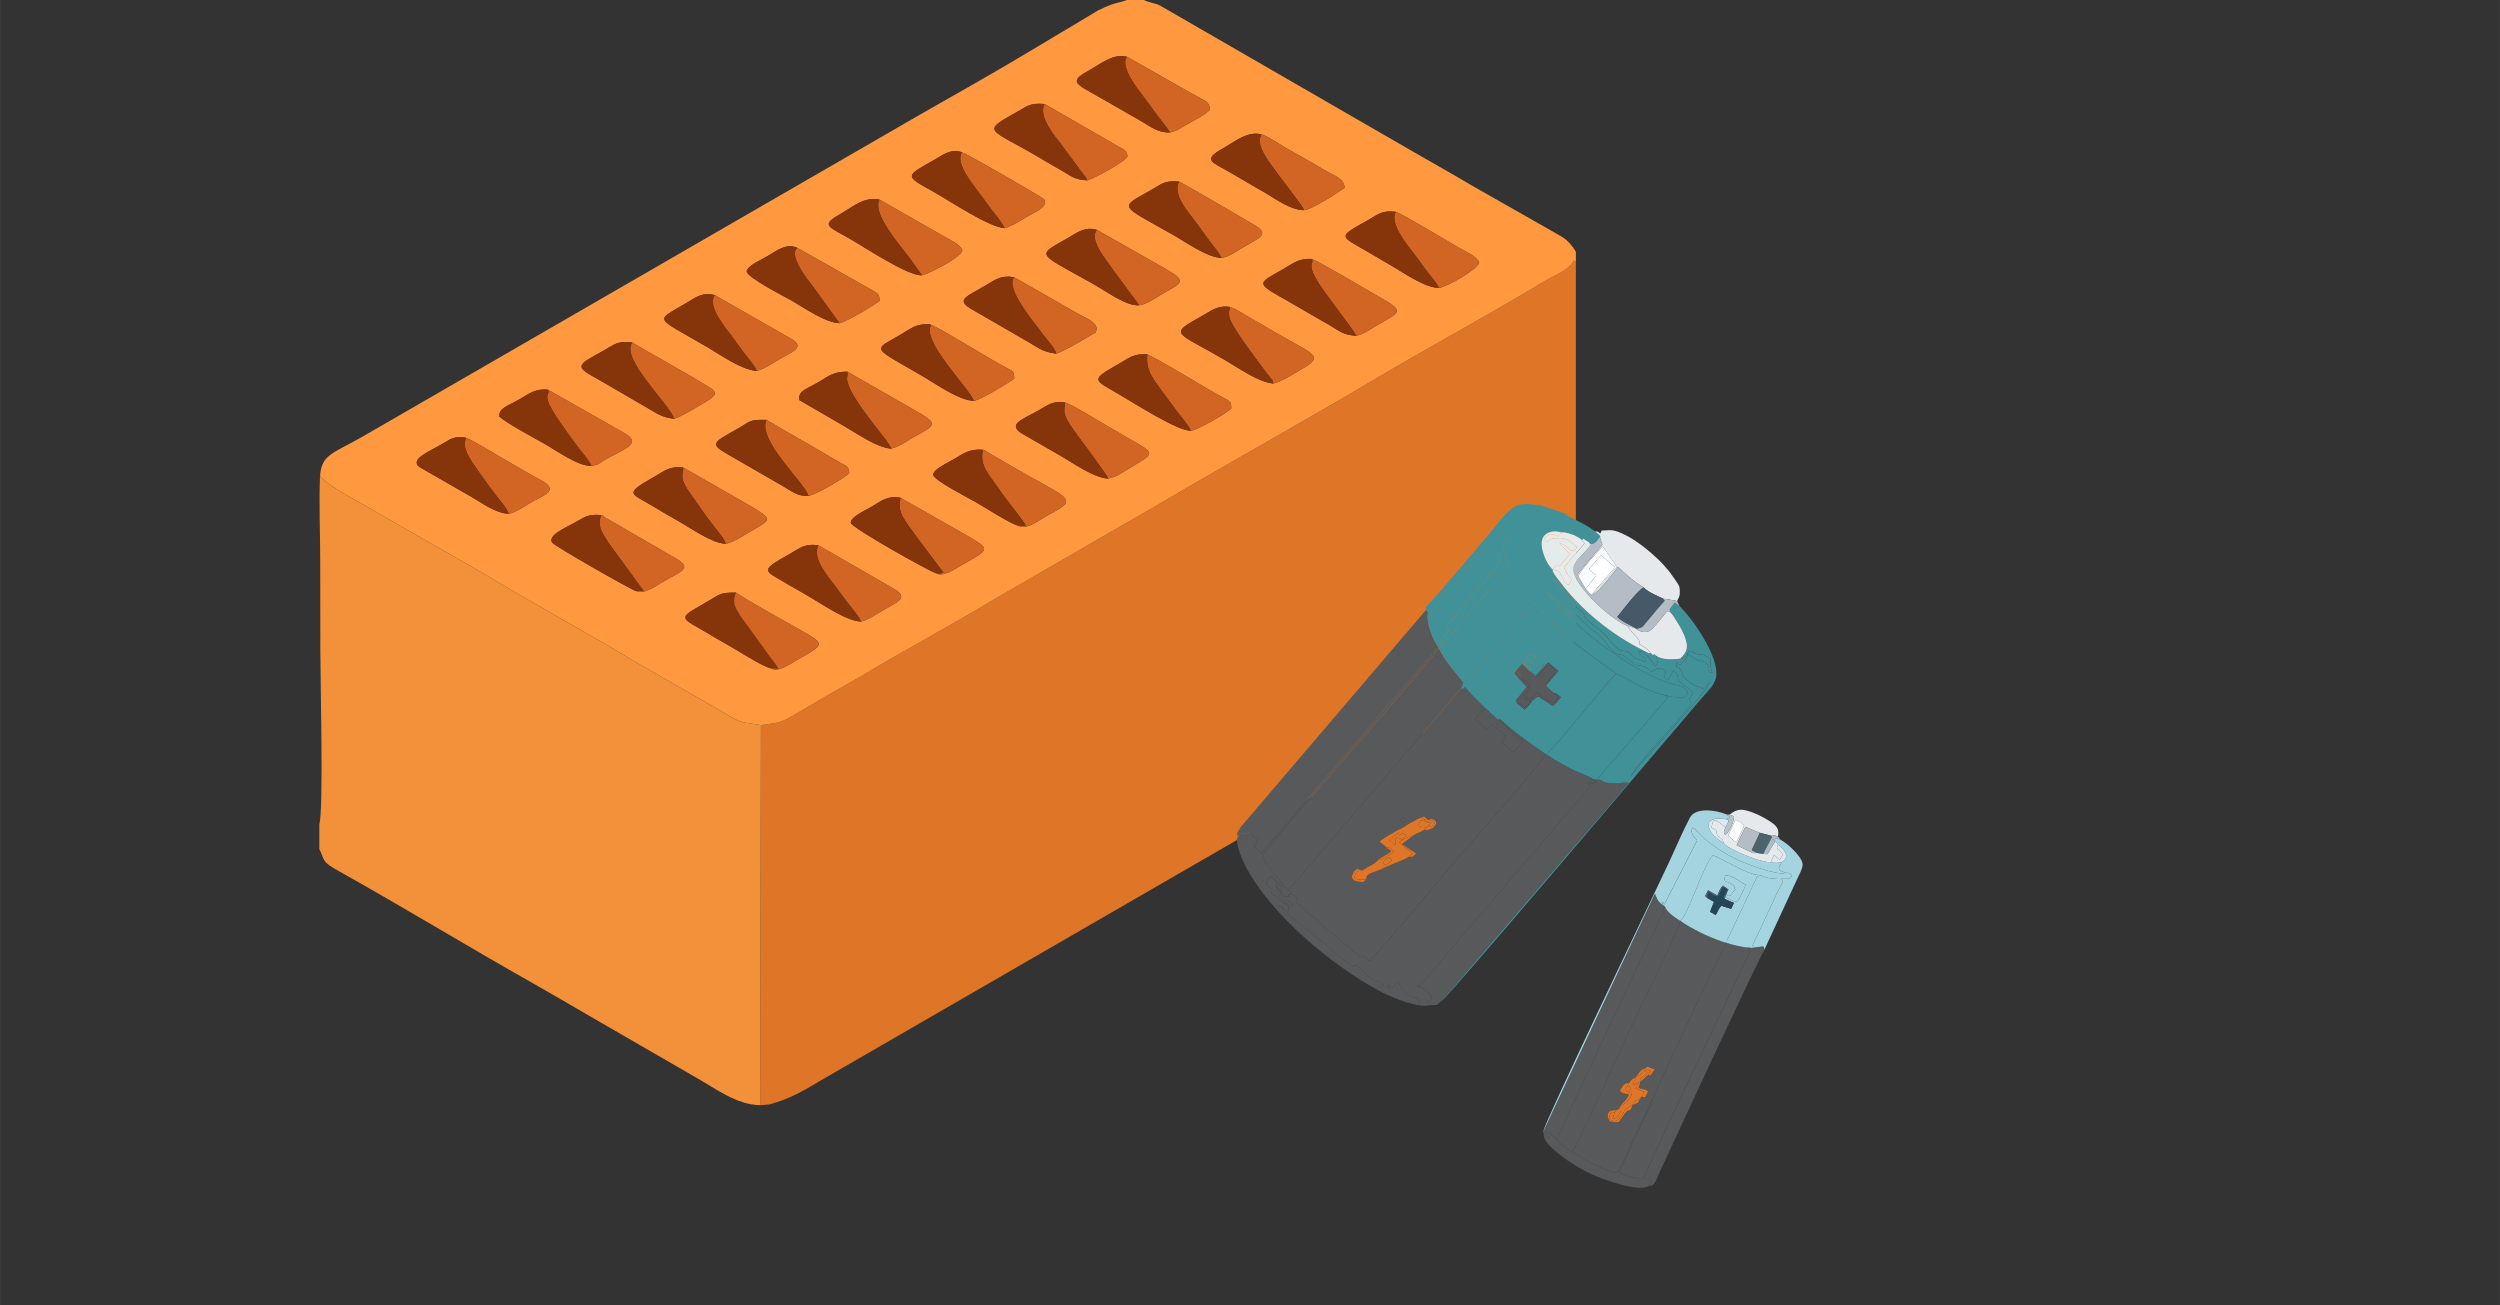 <?xml version="1.0" encoding="UTF-8"?> <!-- Creator: CorelDRAW 2017 --> <svg xmlns="http://www.w3.org/2000/svg" xmlns:xlink="http://www.w3.org/1999/xlink" xml:space="preserve" width="51.23mm" height="26.746mm" style="shape-rendering:geometricPrecision; text-rendering:geometricPrecision; image-rendering:optimizeQuality; fill-rule:evenodd; clip-rule:evenodd" viewBox="0 0 1657.25 865.23"><rect x="0" y="0" width="1657.25" height="865.23" fill="#333333" stroke="none"/> <defs> <style type="text/css"> <![CDATA[ .str0 {stroke:#419199;stroke-width:2.47;stroke-miterlimit:22.926} .fil0 {fill:none} .fil16 {fill:#234659} .fil7 {fill:#419199} .fil11 {fill:#475968} .fil22 {fill:#496779} .fil17 {fill:#4B636B} .fil6 {fill:#58595B} .fil5 {fill:#86350A} .fil15 {fill:#A3D4DF} .fil20 {fill:#ACBBC5} .fil9 {fill:#B4BDC5} .fil21 {fill:#B6C3CA} .fil4 {fill:#D26523} .fil19 {fill:#DBE9F2} .fil1 {fill:#DE7527} .fil10 {fill:#E3EBEB} .fil8 {fill:#E6E9EC} .fil12 {fill:#EAEAEC} .fil3 {fill:#F29139} .fil14 {fill:#FAFDFF} .fil18 {fill:#FCFBFB} .fil2 {fill:#FF983F} .fil13 {fill:white} ]]> </style> </defs> <g id="Слой_x0020_1">  <ellipse class="fil0" cx="828.63" cy="440.36" rx="828.63" ry="424.87"></ellipse> <g id="_2153082338192"> <path class="fil1" d="M504.41 480.7l-0.53 251.96 6 -0.5c14.86,-3.98 23.78,-9.74 35.68,-16.77l234.91 -135.72c66.77,-38.76 135.33,-77.41 201.76,-116.45 7.35,-4.32 53.33,-29.46 58.33,-35.01 3.12,-3.46 2.22,-4.98 4.08,-8.48l0 -246.28c-1.04,-0.79 -0.68,0.48 -1.4,-1.08 -1.48,5.22 -10.67,9.4 -15.18,11.77 -6.07,3.2 -10.69,6.2 -16.9,9.86 -32.61,19.23 -68.67,38.9 -100.88,58.04 -47.34,28.13 -95.1,54.48 -142.54,82.44l-109.28 63.13c-25.98,15.74 -56.52,32.15 -83.45,48.15 -11.56,6.87 -22.74,12.91 -33.8,19.49 -5.69,3.39 -11.1,6.57 -16.9,9.89 -8.2,4.69 -10.28,3.98 -19.9,5.55z"></path> <path class="fil2" d="M487.85 392.83c8.85,6.06 30.91,18.09 42.57,24.74 16.54,9.44 17.15,9.19 -2.59,20.22 -3.58,2 -12.39,8.37 -16.78,5.24 -5.1,-0.81 -23.38,-12.67 -29.31,-15.93 -5.16,-2.84 -9.26,-5.33 -14.21,-8.26 -13.84,-8.16 -18.34,-8.77 -6,-15.75 3.01,-1.7 5.1,-2.93 7.89,-4.58 8.11,-4.77 7.74,-5.66 18.43,-5.69zm54.61 -31.37l49.14 28.32c11.87,6.36 3.29,9.34 -6.19,14.75 -4.37,2.5 -9.1,6.04 -14.62,7.5 -8.83,-0.1 -23.5,-10.03 -32.64,-15.49 -5.03,-3 -10.3,-6.01 -15.3,-8.85 -2.78,-1.58 -4.7,-2.76 -7.38,-4.3 -9.73,-5.59 -8.99,-6.64 7.79,-16.01 6.59,-3.68 9.61,-7.17 19.2,-5.92zm-144.08 -20.02c2.8,0.93 0.33,-0.02 3.15,1.82l45.89 26.59c12.61,7.07 3.81,8.82 -8.16,15.95 -4.73,2.82 -12.27,8.62 -18.04,5.83 -3.21,-0.89 -54.03,-29.87 -55.28,-32 -3,-5.12 9.93,-10.07 18.11,-14.91 4.64,-2.74 7.6,-3.88 14.33,-3.29zm198.64 -11.41l42.58 24.21c17.03,10 17.53,9.32 -1.85,20.2 -3.82,2.14 -12.84,8.88 -17.81,5.32 -2.65,-0.47 -55.65,-29.87 -55.94,-33.25 -0.33,-3.74 9.35,-7.99 14.19,-10.85 5.53,-3.27 10.57,-7.52 18.84,-5.63zm-143.99 -20.05l42.42 24.29c17.98,10.67 16.54,9.47 0.41,19.01 -3.93,2.32 -10.08,6.43 -14.83,7.18 -8.83,-0.12 -23.4,-10.55 -31.56,-15.16 -5,-2.82 -10.19,-5.77 -15.28,-8.9 -16.26,-10 -21.5,-8.33 0.01,-20.62 5.97,-3.41 9.97,-7.14 18.83,-5.81zm198.51 -11.86c2.76,0.93 0.41,0.03 3.29,1.76l25.29 14.66c33.2,18.31 32.87,16.69 12.52,28.2 -6.19,3.5 -12.57,8.75 -18.18,5.59 -4.94,-1.27 -22.39,-12.52 -28.2,-15.77 -4.17,-2.34 -27.28,-14.27 -27.6,-17.69 -0.35,-3.67 9.09,-7.72 13.89,-10.6 6.15,-3.68 10,-6.78 18.98,-6.14zm-342.94 -8.02c4.31,1.33 22.91,12.95 28.98,16.28 4.96,2.73 9.38,5.53 14.26,8.24 2.55,1.42 5.1,2.82 7.47,4.14 12.07,6.75 -0.09,9.95 -8.12,14.81 -4.14,2.51 -9.59,6.14 -14.01,7.05 -8.71,-0.43 -17.61,-7.16 -24.39,-11.08l-34.97 -20.08c-6.32,-5.42 7.34,-10.28 16.66,-15.95 4.69,-2.85 7.4,-4.54 14.13,-3.42zm199.55 -11.76c9.87,5.91 18.9,11 28.42,16.48l21.11 12.27c3.41,1.91 4.81,1.81 5.31,6.37 -2.28,2.95 -22.1,14.53 -27.08,15.32 -7.33,0.28 -11.12,-3.13 -16.31,-6.15l-38.02 -21.95c-11.34,-6.66 -8.5,-7.46 7.56,-16.57 8.82,-5 7.23,-6.02 19.01,-5.76zm197.9 -11.61c7.72,3.1 20.23,11.31 28.47,15.93 4.94,2.77 9.34,5.48 14.17,8.25 17.21,9.84 17.39,9.19 0.5,19.18 -4.75,2.81 -8.69,5.96 -14.65,7.17 -9.77,-0.55 -23.57,-10.67 -32.36,-15.62 -5.37,-3.02 -9.85,-5.68 -15.33,-8.82 -2.4,-1.38 -5.51,-3.25 -7.91,-4.55 -12.45,-6.75 -1.34,-10.05 9.15,-15.98 5.7,-3.22 9.88,-6.94 17.97,-5.55zm-342.98 -8.48l50.62 28.71c13.5,7.62 -1.84,11.02 -13.88,18.6 -3.38,2.13 -3.61,2.54 -7.71,3.32 -8.95,0.33 -23.76,-10.57 -31.91,-15.11 -6.74,-3.75 -24.87,-13.47 -29.32,-17.76 0.41,-5.72 3.84,-5.84 13.77,-11.49 5.83,-3.32 9.77,-6.92 18.43,-6.26zm198.66 -11.87l42.87 24.56c18.13,10.43 16.74,10.1 0.48,19.21 -4.72,2.64 -8.36,5.72 -14.37,7.26 -9.6,-0.75 -21.89,-9.62 -31.53,-15.19l-29.37 -17.03c-0.65,-6.3 4.27,-6.86 13.24,-12.16 6.48,-3.84 9.54,-6.7 18.68,-6.65zm198.87 -11.5c17.91,9.23 33.94,19.84 50.92,29.07 3.52,1.92 4.71,2.08 4.71,6.82 -2.11,2.46 -22.2,14.41 -26.9,14.74 -8.34,0.33 -36.68,-17.73 -47.11,-23.89 -17.03,-10.05 -20.33,-9.28 -0.36,-20.51 6.47,-3.64 9.21,-6.81 18.75,-6.24zm-341.45 -7.88c9.27,5.84 18.76,10.65 28.17,16.32 4.6,2.77 9.23,5.1 13.75,7.9 14.97,9.27 18.78,8.46 0.62,18.79 -4.87,2.77 -9.25,5.6 -14.83,7.64 -8.17,-1.05 -11.29,-3.48 -17.04,-6.84l-30.02 -17.46c-2.47,-1.44 -4.61,-2.66 -7.41,-4.22 -12.2,-6.83 -7.34,-8.19 7.62,-16.65 7.3,-4.12 9.27,-6.68 19.14,-5.48zm197.23 -12.11c9.75,4.23 39.13,22.87 51.03,29.09 3.77,1.97 4.91,1.85 4.91,7 -4.32,3.29 -21.53,13.67 -26.66,14.76 -9.48,-0.25 -23.84,-10.24 -32.24,-15.29 -5.13,-3.09 -10.28,-5.97 -15.3,-8.85 -20.55,-11.8 -16.67,-10.52 -0.22,-20.31 6.32,-3.76 9.47,-6.75 18.48,-6.41zm198.74 -11.44c5.03,1.5 9.88,5.29 14.77,7.94 4.93,2.67 10.11,5.86 14.79,8.58 29.13,16.9 34.49,15.58 13.99,27.22 -3.67,2.09 -9.83,6.09 -14.63,7.05 -10.1,-1.01 -22.54,-10.01 -31.64,-15.35 -33.12,-19.43 -38.46,-16.66 -15.58,-29.42 5.62,-3.13 10.14,-7.21 18.3,-6.01zm-341.29 -7.79l48.42 27.67c12.98,6.77 3.78,9.26 -6.19,15.13 -4.71,2.78 -8.57,5.64 -14.28,7.47 -10.12,-0.72 -23.42,-10.2 -32.43,-15.51 -35.77,-21.08 -35.87,-16.75 -14.34,-29.59 5.75,-3.43 10.72,-7.48 18.81,-5.17zm198.35 -11.92l28.96 16.52c4.84,2.95 9.34,5.34 14.28,8.18 3.44,1.98 12.8,5.42 11.35,10.56 -1.82,3.58 0.67,0.54 -2.74,2.63 -5.95,3.67 -18.18,10.86 -23.78,12.83 -9.1,-1.35 -10.59,-3.08 -17.19,-6.97l-37.48 -21.67c-13.09,-7.17 -5.23,-8.81 7.77,-16.6 6.23,-3.73 10.19,-6.95 18.85,-5.49zm197.32 -12.1c5.07,1.75 35.8,20.07 43.3,24.33 18.6,10.57 16.31,10.37 0.6,19.33 -4.58,2.61 -8.95,6.1 -14.31,7.3 -8.54,-0.54 -10.78,-2.88 -17.07,-6.66l-30.09 -17.39c-20.61,-11.53 -17.8,-10.51 -0.17,-20.81 5.88,-3.43 9.35,-6.49 17.75,-6.1zm-340.99 -7.36l49.64 28.12c3.2,1.87 4.92,2.44 4.96,6.9 -3.19,2.95 -22.13,13.99 -26.53,14.95 -9.61,-0.3 -23.92,-10.53 -32.37,-15.32 -3.06,-1.74 -29.16,-15.03 -29.21,-19.01 -0.05,-3.6 10.38,-8.05 14.91,-10.8 4.88,-2.98 11.64,-8.1 18.61,-4.83zm198.53 -11.91l42.75 24.2c2.25,1.25 4.23,2.56 6.81,4.09 11.2,6.6 3.18,8.5 -7.12,14.79 -4.13,2.52 -9.45,6.19 -14.24,6.92 -8.6,0.78 -21.56,-9.16 -32.06,-15 -36.88,-20.51 -35.94,-17.61 -14.9,-29.81 5.83,-3.38 10.75,-7.5 18.77,-5.19zm198.26 -11.96c3.9,1.27 36.09,20.42 42.33,24.1 4.72,2.79 10.73,4.84 12.98,9.58 -1.65,4.79 -20.81,15.78 -26.63,16.79 -9.45,-0.01 -24.23,-10.54 -32.45,-15.27 -5.54,-3.19 -9.81,-5.7 -15.26,-8.91 -17.95,-10.58 -20.15,-9.2 0.39,-20.64 6.52,-3.63 9.26,-6.87 18.64,-5.65zm-342.23 -8.09l42.57 24.33c4.35,2.48 10.28,4.9 12.28,9.11 0.47,4.21 -22.81,16.1 -26.71,16.7 -9.01,0.85 -39.26,-19.35 -48.47,-24.54 -14.46,-8.14 -18.62,-8.67 -5.3,-16.27 7.37,-4.21 15.57,-11.59 25.63,-9.34zm198.55 -11.94c9.56,5.14 18.93,10.77 28.24,16.11l21.07 12.34c11.54,6.46 3.95,8.8 -6.55,14.93 -4.68,2.73 -9.01,6.12 -14.51,7.26 -9.78,-0.31 -23.83,-10.63 -32.4,-15.45 -35.75,-20.11 -35.67,-17.59 -14.78,-29.38 7.18,-4.06 9.04,-6.73 18.94,-5.81zm-143.93 -19.41c3.77,1.21 52.92,29.59 54.6,31.23 2.7,5.28 -7.25,8.79 -11.35,11.35 -4.42,2.76 -9.56,6.01 -14.92,7.72 -11.11,-0.98 -35.5,-17.58 -48.48,-24.87 -17.65,-9.91 -17.73,-9.46 1.71,-20.39 5.13,-2.89 11.24,-7.88 18.44,-5.04zm198.45 -11.94c4.99,1.62 10.27,5.52 14.75,8.14 4.69,2.74 9.53,5.4 14.3,8.1 4.97,2.81 9.35,5.54 14.24,8.3 5.33,3.01 11.51,4.72 11.92,10.86 -4.44,3.25 -21.33,14.3 -26.77,14.88 -8.42,0.28 -19.13,-7.5 -25.48,-11.24 -8.03,-4.73 -15.24,-8.76 -23.18,-13.49 -11.9,-7.08 -19.65,-8.2 -5.23,-16.2 6.83,-3.79 16.14,-11.74 25.45,-9.35zm-143.69 -20.1l49.71 28.63c3.31,1.83 4.03,1.65 5.31,5.72 -0.26,3.3 -22.5,15.19 -26.68,16.25 -8.68,-0.27 -11.43,-3.37 -17.8,-6.93 -5.11,-2.86 -9.91,-5.7 -14.77,-8.57 -32.22,-19.07 -38.42,-16.31 -14.64,-29.49 7.14,-3.96 8.91,-6.44 18.86,-5.61zm54.55 -31.36l43.15 24.52c9.27,5.21 11.56,5.15 11.96,10.56 -2.57,2.93 -8.78,6.19 -12.34,8.15 -4.65,2.55 -9.48,6.14 -14.09,7.03 -7.91,0.14 -12.38,-3.47 -17.83,-6.75l-30.19 -17.32c-14.19,-8.01 -19.01,-9.67 -7.08,-16.31 9.73,-5.42 17.04,-12.03 26.43,-9.88zm-534.86 277.93l1.97 1.95c6.39,6.55 23.19,14.84 32.78,20.5 28.82,16.99 62.87,35.51 90.32,52.24l54.49 31.32c11.88,6.44 24.11,14.45 36.25,21.14l53.97 31.01c10.04,6.2 10.53,4.9 22.5,7.04 9.62,-1.57 11.7,-0.86 19.9,-5.55 5.8,-3.32 11.21,-6.5 16.9,-9.89 11.06,-6.59 22.24,-12.62 33.8,-19.49 26.93,-16 57.47,-32.4 83.45,-48.15l109.28 -63.13c47.43,-27.96 95.19,-54.31 142.54,-82.44 32.21,-19.13 68.27,-38.81 100.88,-58.04 6.21,-3.66 10.82,-6.66 16.9,-9.86 4.51,-2.37 13.69,-6.55 15.18,-11.77 0.72,1.56 0.37,0.29 1.4,1.08l0 -6.6c-4.6,-7.14 -6.61,-8.59 -15.23,-13.34l-54.18 -30.79c-11.92,-7.14 -24.07,-13.83 -35.94,-20.73l-170.56 -98.46c-3.28,-1.54 -7.38,-1.97 -10.51,-3.53l-11.22 0c-6.14,2.38 -6.36,0.76 -18.78,6.7l-50.07 29.94c-22.22,13.29 -45.41,26.24 -67.64,38.95l-370.63 214.1c-19.29,10.91 -26.82,11.67 -27.73,25.81z"></path> <path class="fil3" d="M211.68 546.33l0 16.6c4.15,8.11 0.8,7.78 13.57,14.92 42.39,23.69 85.5,50.02 128.26,74.1 12.49,7.04 24.43,14.14 36.45,21.09l72.83 42.08c11.46,6.49 25.56,17.27 41.08,17.53l0.53 -251.96c-11.97,-2.13 -12.46,-0.83 -22.5,-7.04l-53.97 -31.01c-12.14,-6.69 -24.37,-14.7 -36.25,-21.14l-54.49 -31.32c-27.45,-16.73 -61.5,-35.25 -90.32,-52.24 -9.59,-5.65 -26.39,-13.94 -32.78,-20.5l-1.97 -1.95c-0.76,18.32 0.15,39.04 0.15,57.66 0,19.43 0.1,38.88 0.07,58.31 -0.03,17.37 2.24,105.66 -0.67,114.87z"></path> <path class="fil4" d="M953.95 190.87c5.82,-1 24.98,-12 26.63,-16.79 -2.25,-4.73 -8.27,-6.79 -12.98,-9.58 -6.24,-3.69 -38.42,-22.84 -42.33,-24.1 -4.43,7.62 7.52,21.66 11.32,26.82 3.56,4.83 5.62,7.41 8.85,11.91 2.78,3.88 6.26,7.42 8.51,11.73z"></path> <path class="fil4" d="M809.84 171.01c5.5,-1.14 9.83,-4.53 14.51,-7.26 10.49,-6.13 18.09,-8.47 6.55,-14.93l-21.07 -12.34c-9.31,-5.34 -18.68,-10.97 -28.24,-16.11 -4.61,8.89 6.63,20.77 11.01,26.73 2.92,3.98 5.75,7.82 8.41,11.56 3.74,5.24 6.09,7.38 8.82,12.34z"></path> <path class="fil4" d="M844.04 254.24c4.79,-0.96 10.95,-4.97 14.63,-7.05 20.49,-11.64 15.14,-10.32 -13.99,-27.22 -4.68,-2.72 -9.86,-5.92 -14.79,-8.58 -4.89,-2.65 -9.74,-6.43 -14.77,-7.94 0.26,2.05 -1.32,3.66 0.33,8.25 2.62,7.29 18.64,28.14 24.26,35.68 0.86,1.15 1.55,1.91 2.21,2.78 2,2.63 1.43,0.79 2.13,4.08z"></path> <path class="fil4" d="M666 151.27c5.35,-1.71 10.5,-4.96 14.92,-7.72 4.11,-2.57 14.06,-6.08 11.35,-11.35 -1.68,-1.64 -50.83,-30.02 -54.6,-31.23 -4.88,7.11 7.99,22.22 11.19,26.59 2.93,4 5.7,7.71 8.53,11.48 2.37,3.17 6.93,8.63 8.61,12.23z"></path> <path class="fil4" d="M674.46 348.32c5.61,3.16 11.99,-2.09 18.18,-5.59 20.35,-11.51 20.68,-9.89 -12.52,-28.2l-25.29 -14.66c-2.88,-1.73 -0.53,-0.83 -3.29,-1.76 -2.24,11.34 3.88,15.78 11.32,27.02 3.84,5.81 15.22,19.34 17.18,23.38l-5.58 -0.19z"></path> <path class="fil4" d="M864.56 139.32c5.44,-0.58 22.32,-11.63 26.77,-14.88 -0.41,-6.15 -6.59,-7.86 -11.92,-10.86 -4.88,-2.75 -9.27,-5.48 -14.24,-8.3 -4.77,-2.7 -9.61,-5.36 -14.3,-8.1 -4.48,-2.62 -9.77,-6.52 -14.75,-8.14 -4.2,7.91 6.05,19.26 11.22,26.62 3.1,4.41 16.08,20.74 17.23,23.66z"></path> <path class="fil4" d="M789.31 285.52c4.7,-0.32 24.8,-12.28 26.9,-14.74 -0,-4.74 -1.19,-4.9 -4.71,-6.82 -16.98,-9.23 -33.01,-19.84 -50.92,-29.07 -1.3,11.18 4.47,17.16 11.86,27.28 2.9,3.96 5.69,7.78 8.49,11.5 2.31,3.07 7.74,9.15 8.38,11.86z"></path> <path class="fil4" d="M899.07 222.6c5.37,-1.2 9.73,-4.69 14.31,-7.3 15.72,-8.96 18,-8.75 -0.6,-19.33 -7.5,-4.26 -38.23,-22.58 -43.3,-24.33 2.29,3.48 -3.72,2.13 3.79,14.73 4.78,8.03 24.09,32.33 25.8,36.23z"></path> <path class="fil4" d="M700.22 234.47c5.61,-1.97 17.83,-9.16 23.78,-12.83 3.41,-2.1 0.92,0.95 2.74,-2.63 1.45,-5.14 -7.91,-8.59 -11.35,-10.56 -4.94,-2.84 -9.44,-5.23 -14.28,-8.18l-28.96 -16.52c-5.61,7.86 12.66,28.98 19.22,37.89 3.09,4.2 7.88,9.08 8.84,12.83z"></path> <path class="fil4" d="M645.64 265.75c5.13,-1.09 22.34,-11.47 26.66,-14.76 0,-5.16 -1.14,-5.03 -4.91,-7 -11.9,-6.22 -41.28,-24.85 -51.03,-29.09 1.41,2.44 0.41,0.08 -0.01,3 -1.72,11.99 26.59,40.36 29.29,47.85z"></path> <path class="fil4" d="M734.53 317.26c5.96,-1.21 9.91,-4.36 14.65,-7.17 16.89,-9.99 16.71,-9.34 -0.5,-19.18 -4.83,-2.77 -9.23,-5.48 -14.17,-8.25 -8.24,-4.63 -20.75,-12.84 -28.47,-15.93 -0.57,6.69 -1.64,6.82 3.43,15.09 3.1,5.06 24.63,32.8 25.06,35.44z"></path> <path class="fil4" d="M755.21 202.37c4.8,-0.73 10.11,-4.4 14.24,-6.92 10.3,-6.29 18.33,-8.19 7.12,-14.79 -2.58,-1.52 -4.56,-2.84 -6.81,-4.09l-42.75 -24.2c-5.1,6.79 6.05,19.61 11.05,26.78l17.14 23.22z"></path> <path class="fil4" d="M720.78 119.53c4.19,-1.06 26.43,-12.95 26.68,-16.25 -1.28,-4.07 -2.01,-3.89 -5.31,-5.72l-49.71 -28.63c-4.44,8.15 6.72,21.21 10.89,26.63l14.91 20.1c1.98,2.41 1.42,1.45 2.55,3.87z"></path> <path class="fil4" d="M775.65 87.84c4.61,-0.88 9.45,-4.48 14.09,-7.03 3.56,-1.96 9.77,-5.22 12.34,-8.15 -0.4,-5.41 -2.68,-5.35 -11.96,-10.56l-43.15 -24.52c-4.8,6.81 8.03,22.53 11.13,26.59 3.43,4.49 5.83,7.9 8.8,11.94 2.98,4.04 6.29,7.93 8.74,11.73z"></path> <path class="fil4" d="M611.18 182.46c3.9,-0.6 27.18,-12.5 26.71,-16.7 -2,-4.21 -7.93,-6.63 -12.28,-9.11l-42.57 -24.33c-5.09,8.76 12.43,28.89 19.53,38.21l8.61 11.93z"></path> <path class="fil4" d="M421.21 391.64c5.77,2.79 13.31,-3.01 18.04,-5.83 11.98,-7.13 20.77,-8.88 8.16,-15.95l-45.89 -26.59c-2.82,-1.84 -0.35,-0.89 -3.15,-1.82 -1.81,6.87 -0.54,9.45 3.03,15.24 2.6,4.22 5.43,8.02 8.27,11.73l17.06 23.47 -5.52 -0.25z"></path> <path class="fil4" d="M337.17 340.62c4.43,-0.91 9.88,-4.55 14.01,-7.05 8.03,-4.87 20.19,-8.06 8.12,-14.81 -2.36,-1.32 -4.91,-2.72 -7.47,-4.14 -4.88,-2.71 -9.29,-5.52 -14.26,-8.24 -6.07,-3.34 -24.68,-14.96 -28.98,-16.28 0.22,1.6 -0.1,1.03 -0.19,1.85 -0.12,1.15 -0.2,0.63 -0.24,2.14 -0.04,2.01 0.04,2.37 0.67,4.35 1.72,5.4 8.46,14.08 11.53,18.51 2.79,4.04 5.52,7.51 8.5,11.46 1.99,2.63 7.94,9.53 8.3,12.21z"></path> <path class="fil4" d="M570.79 412.03c5.52,-1.46 10.25,-5 14.62,-7.5 9.48,-5.41 18.06,-8.38 6.19,-14.75l-49.14 -28.32c-4.41,9.25 7.48,21.79 11.23,27.07 2.93,4.13 5.49,7.36 8.53,11.44 2.61,3.5 6.92,8.32 8.57,12.05z"></path> <path class="fil4" d="M590.7 297.41c6.01,-1.54 9.65,-4.62 14.37,-7.26 16.27,-9.12 17.66,-8.79 -0.48,-19.21l-42.87 -24.56 0.14 1.64c-0.01,0.18 -0.05,0.43 -0.06,0.62 -0.04,0.55 -0.24,0.66 -0.29,2.12 -0.31,8.31 15.98,28.14 20.98,34.77 1.88,2.5 7.61,9.21 8.22,11.88z"></path> <path class="fil4" d="M619.93 379.75c4.97,3.56 13.99,-3.18 17.81,-5.32 19.38,-10.88 18.88,-10.2 1.85,-20.2l-42.58 -24.21c-2.77,10.28 3.74,15.81 11.09,26.53l17.28 22.98c-3.11,1.05 -2.15,0.79 -5.45,0.21z"></path> <path class="fil4" d="M556.55 214.26c4.4,-0.95 23.34,-12 26.53,-14.95 -0.04,-4.46 -1.76,-5.03 -4.96,-6.9l-49.64 -28.12c-5.98,5.27 7.1,21.38 10.44,25.69l17.62 24.28z"></path> <path class="fil4" d="M535.91 328.77c4.99,-0.78 24.81,-12.37 27.08,-15.32 -0.5,-4.55 -1.9,-4.46 -5.31,-6.37l-21.11 -12.27c-9.53,-5.48 -18.55,-10.57 -28.42,-16.48 -6.54,13.33 26.17,42.61 27.77,50.43z"></path> <path class="fil4" d="M392.1 308.87c4.1,-0.78 4.33,-1.19 7.71,-3.32 12.04,-7.58 27.38,-10.98 13.88,-18.6l-50.62 -28.71c1.95,2.77 -1.39,1.68 0.08,7.5 1.48,5.86 16.33,25.97 20.49,31.25 2.45,3.11 7.34,9.03 8.46,11.88z"></path> <path class="fil4" d="M501.77 245.94c5.7,-1.83 9.56,-4.69 14.28,-7.47 9.97,-5.88 19.17,-8.36 6.19,-15.13l-48.42 -27.67c-5.37,7.16 7.56,22.21 11.03,26.79 2.93,3.86 5.42,7.6 8.41,11.55 2.72,3.59 6.96,8.26 8.51,11.94z"></path> <path class="fil4" d="M446.85 277.65c5.58,-2.04 9.96,-4.87 14.83,-7.64 18.16,-10.34 14.35,-9.52 -0.62,-18.79 -4.52,-2.8 -9.15,-5.13 -13.75,-7.9 -9.41,-5.67 -18.9,-10.48 -28.17,-16.32 -8.36,10.61 25.48,41.78 27.71,50.65z"></path> <path class="fil4" d="M481.02 360.45c4.75,-0.74 10.9,-4.85 14.83,-7.18 16.13,-9.55 17.57,-8.35 -0.41,-19.01l-42.42 -24.29c-1.26,6.91 -1.26,7.72 2.87,14.76l13.07 18.54c1.51,2.01 2.89,3.74 4.34,5.7 2.45,3.3 7.49,8.89 7.72,11.49z"></path> <path class="fil5" d="M864.56 139.32c-1.15,-2.92 -14.13,-19.25 -17.23,-23.66 -5.16,-7.36 -15.41,-18.71 -11.22,-26.62 -9.31,-2.38 -18.62,5.56 -25.45,9.35 -14.41,8.01 -6.67,9.12 5.23,16.2 7.94,4.73 15.15,8.75 23.18,13.49 6.35,3.74 17.06,11.52 25.48,11.24z"></path> <path class="fil5" d="M674.46 348.32l5.58 0.19c-1.96,-4.04 -13.33,-17.57 -17.18,-23.38 -7.44,-11.24 -13.56,-15.69 -11.32,-27.02 -8.99,-0.64 -12.84,2.46 -18.98,6.14 -4.8,2.88 -14.24,6.94 -13.89,10.6 0.32,3.42 23.43,15.36 27.6,17.69 5.81,3.25 23.26,14.5 28.2,15.77z"></path> <path class="fil5" d="M511.05 443.03l5.06 0.36 -2.26 -3.45c-0.72,-0.95 -1.21,-1.53 -2.17,-2.77l-20.98 -28.99c-3.35,-5.45 -5.62,-8.65 -2.84,-15.34 -10.69,0.03 -10.32,0.92 -18.43,5.69 -2.79,1.65 -4.88,2.88 -7.89,4.58 -12.34,6.97 -7.84,7.59 6,15.75 4.96,2.92 9.05,5.42 14.21,8.26 5.92,3.25 24.2,15.12 29.31,15.93z"></path> <path class="fil5" d="M421.21 391.64l5.52 0.25 -17.06 -23.47c-2.84,-3.71 -5.66,-7.51 -8.27,-11.73 -3.57,-5.79 -4.84,-8.38 -3.03,-15.24 -6.73,-0.59 -9.69,0.55 -14.33,3.29 -8.18,4.83 -21.11,9.78 -18.11,14.91 1.25,2.13 52.07,31.11 55.28,32z"></path> <path class="fil4" d="M511.05 443.03c4.39,3.13 13.2,-3.24 16.78,-5.24 19.75,-11.02 19.13,-10.78 2.59,-20.22 -11.66,-6.65 -33.71,-18.68 -42.57,-24.74 -2.78,6.69 -0.51,9.9 2.84,15.34l20.98 28.99c0.96,1.25 1.45,1.82 2.17,2.77l2.26 3.45 -5.06 -0.36z"></path> <path class="fil5" d="M619.93 379.75c3.3,0.57 2.34,0.83 5.45,-0.21l-17.28 -22.98c-7.35,-10.72 -13.86,-16.25 -11.09,-26.53 -8.27,-1.89 -13.31,2.36 -18.84,5.63 -4.83,2.86 -14.51,7.11 -14.19,10.85 0.3,3.38 53.3,32.78 55.94,33.25z"></path> <path class="fil5" d="M392.1 308.87c-1.13,-2.85 -6.01,-8.77 -8.46,-11.88 -4.16,-5.28 -19.01,-25.39 -20.49,-31.25 -1.48,-5.82 1.87,-4.72 -0.08,-7.5 -8.66,-0.66 -12.6,2.95 -18.43,6.26 -9.93,5.65 -13.35,5.77 -13.77,11.49 4.45,4.29 22.59,14.01 29.32,17.76 8.15,4.54 22.95,15.44 31.91,15.11z"></path> <path class="fil5" d="M611.18 182.46l-8.61 -11.93c-7.1,-9.32 -24.62,-29.45 -19.53,-38.21 -10.06,-2.25 -18.25,5.13 -25.63,9.34 -13.33,7.6 -9.17,8.13 5.3,16.27 9.21,5.19 39.46,25.39 48.47,24.54z"></path> <path class="fil5" d="M556.55 214.26l-17.62 -24.28c-3.34,-4.32 -16.42,-20.42 -10.44,-25.69 -6.96,-3.26 -13.72,1.86 -18.61,4.83 -4.53,2.76 -14.96,7.2 -14.91,10.8 0.05,3.99 26.15,17.28 29.21,19.01 8.45,4.79 22.76,15.02 32.37,15.32z"></path> <path class="fil5" d="M720.78 119.53c-1.14,-2.41 -0.58,-1.46 -2.55,-3.87l-14.91 -20.1c-4.16,-5.42 -15.32,-18.48 -10.89,-26.63 -9.96,-0.83 -11.72,1.65 -18.86,5.61 -23.78,13.18 -17.57,10.42 14.64,29.49 4.86,2.87 9.66,5.72 14.77,8.57 6.37,3.56 9.12,6.66 17.8,6.93z"></path> <path class="fil5" d="M734.53 317.26c-0.42,-2.64 -21.96,-30.38 -25.06,-35.44 -5.07,-8.27 -4,-8.4 -3.43,-15.09 -8.09,-1.38 -12.27,2.33 -17.97,5.55 -10.49,5.93 -21.6,9.23 -9.15,15.98 2.41,1.3 5.52,3.17 7.91,4.55 5.48,3.14 9.96,5.8 15.33,8.82 8.79,4.95 22.59,15.07 32.36,15.62z"></path> <path class="fil5" d="M645.64 265.75c-2.7,-7.5 -31.02,-35.87 -29.29,-47.85 0.42,-2.92 1.43,-0.56 0.01,-3 -9.01,-0.35 -12.15,2.64 -18.48,6.41 -16.45,9.78 -20.33,8.5 0.22,20.31 5.02,2.88 10.16,5.76 15.3,8.85 8.39,5.05 22.76,15.05 32.24,15.29z"></path> <path class="fil5" d="M755.21 202.37l-17.14 -23.22c-5.01,-7.17 -16.16,-19.99 -11.05,-26.78 -8.01,-2.3 -12.94,1.81 -18.77,5.19 -21.04,12.2 -21.98,9.3 14.9,29.81 10.5,5.84 23.46,15.78 32.06,15z"></path> <path class="fil5" d="M775.65 87.84c-2.45,-3.81 -5.76,-7.69 -8.74,-11.73 -2.97,-4.03 -5.37,-7.44 -8.8,-11.94 -3.1,-4.06 -15.93,-19.78 -11.13,-26.59 -9.39,-2.15 -16.7,4.46 -26.43,9.88 -11.93,6.64 -7.1,8.3 7.08,16.31l30.19 17.32c5.46,3.28 9.93,6.9 17.83,6.75z"></path> <path class="fil5" d="M535.91 328.77c-1.6,-7.82 -34.31,-37.1 -27.77,-50.43 -11.78,-0.26 -10.19,0.76 -19.01,5.76 -16.06,9.12 -18.91,9.92 -7.56,16.57l38.02 21.95c5.19,3.02 8.98,6.43 16.31,6.15z"></path> <path class="fil5" d="M809.84 171.01c-2.73,-4.97 -5.09,-7.1 -8.82,-12.34 -2.67,-3.74 -5.49,-7.59 -8.41,-11.56 -4.37,-5.96 -15.61,-17.83 -11.01,-26.73 -9.89,-0.92 -11.75,1.75 -18.94,5.81 -20.89,11.79 -20.97,9.27 14.78,29.38 8.57,4.82 22.62,15.14 32.4,15.45z"></path> <path class="fil5" d="M700.22 234.47c-0.96,-3.75 -5.75,-8.63 -8.84,-12.83 -6.56,-8.92 -24.82,-30.03 -19.22,-37.89 -8.66,-1.46 -12.62,1.76 -18.85,5.49 -13,7.79 -20.86,9.43 -7.77,16.6l37.48 21.67c6.6,3.89 8.09,5.62 17.19,6.97z"></path> <path class="fil5" d="M844.04 254.24c-0.7,-3.29 -0.13,-1.45 -2.13,-4.08 -0.66,-0.87 -1.35,-1.62 -2.21,-2.78 -5.63,-7.55 -21.64,-28.39 -24.26,-35.68 -1.65,-4.59 -0.07,-6.19 -0.33,-8.25 -8.16,-1.2 -12.68,2.88 -18.3,6.01 -22.88,12.77 -17.54,10 15.58,29.42 9.11,5.34 21.55,14.35 31.64,15.35z"></path> <path class="fil5" d="M953.95 190.87c-2.25,-4.31 -5.73,-7.86 -8.51,-11.73 -3.23,-4.5 -5.29,-7.09 -8.85,-11.91 -3.8,-5.15 -15.75,-19.19 -11.32,-26.82 -9.38,-1.23 -12.13,2.02 -18.64,5.65 -20.54,11.44 -18.34,10.05 -0.39,20.64 5.45,3.21 9.72,5.72 15.26,8.91 8.22,4.74 23.01,15.26 32.45,15.27z"></path> <path class="fil5" d="M666 151.27c-1.69,-3.6 -6.24,-9.06 -8.61,-12.23 -2.83,-3.77 -5.6,-7.48 -8.53,-11.48 -3.19,-4.37 -16.07,-19.48 -11.19,-26.59 -7.2,-2.84 -13.31,2.15 -18.44,5.04 -19.44,10.93 -19.35,10.48 -1.71,20.39 12.98,7.29 37.37,23.89 48.48,24.87z"></path> <path class="fil5" d="M446.85 277.65c-2.23,-8.87 -36.07,-40.04 -27.71,-50.65 -9.87,-1.2 -11.84,1.36 -19.14,5.48 -14.96,8.45 -19.82,9.82 -7.62,16.65 2.8,1.56 4.94,2.79 7.41,4.22l30.02 17.46c5.75,3.36 8.87,5.79 17.04,6.84z"></path> <path class="fil5" d="M899.07 222.6c-1.7,-3.9 -21.01,-28.21 -25.8,-36.23 -7.51,-12.6 -1.5,-11.25 -3.79,-14.73 -8.41,-0.38 -11.88,2.67 -17.75,6.1 -17.62,10.3 -20.44,9.28 0.17,20.81l30.09 17.39c6.29,3.78 8.53,6.12 17.07,6.66z"></path> <path class="fil5" d="M570.79 412.03c-1.65,-3.73 -5.96,-8.55 -8.57,-12.05 -3.04,-4.08 -5.6,-7.31 -8.53,-11.44 -3.75,-5.29 -15.64,-17.83 -11.23,-27.07 -9.59,-1.26 -12.61,2.24 -19.2,5.92 -16.78,9.37 -17.53,10.42 -7.79,16.01 2.68,1.54 4.6,2.72 7.38,4.3 5,2.84 10.27,5.85 15.3,8.85 9.15,5.46 23.82,15.39 32.64,15.49z"></path> <path class="fil5" d="M481.02 360.45c-0.24,-2.59 -5.28,-8.19 -7.72,-11.49 -1.45,-1.95 -2.83,-3.68 -4.34,-5.7l-13.07 -18.54c-4.13,-7.04 -4.13,-7.85 -2.87,-14.76 -8.86,-1.33 -12.86,2.39 -18.83,5.81 -21.51,12.3 -16.27,10.62 -0.01,20.62 5.09,3.12 10.28,6.08 15.28,8.9 8.16,4.6 22.73,15.03 31.56,15.16z"></path> <path class="fil5" d="M789.31 285.52c-0.63,-2.7 -6.07,-8.78 -8.38,-11.86 -2.79,-3.72 -5.59,-7.54 -8.49,-11.5 -7.4,-10.12 -13.17,-16.1 -11.86,-27.28 -9.54,-0.57 -12.28,2.6 -18.75,6.24 -19.97,11.23 -16.66,10.45 0.36,20.51 10.43,6.16 38.77,24.22 47.11,23.89z"></path> <path class="fil5" d="M501.77 245.94c-1.55,-3.69 -5.79,-8.35 -8.51,-11.94 -2.99,-3.95 -5.48,-7.69 -8.41,-11.55 -3.47,-4.57 -16.4,-19.62 -11.03,-26.79 -8.09,-2.31 -13.06,1.74 -18.81,5.17 -21.53,12.84 -21.43,8.52 14.34,29.59 9.01,5.31 22.3,14.79 32.43,15.51z"></path> <path class="fil5" d="M337.17 340.62c-0.35,-2.68 -6.3,-9.58 -8.3,-12.21 -2.98,-3.94 -5.71,-7.42 -8.5,-11.46 -3.06,-4.43 -9.8,-13.1 -11.53,-18.51 -0.63,-1.98 -0.71,-2.35 -0.67,-4.35 0.03,-1.51 0.11,-0.99 0.24,-2.14 0.09,-0.82 0.41,-0.25 0.19,-1.85 -6.73,-1.13 -9.44,0.56 -14.13,3.42 -9.32,5.68 -22.98,10.54 -16.66,15.95l34.97 20.08c6.78,3.92 15.67,10.64 24.39,11.08z"></path> <path class="fil5" d="M590.7 297.41c-0.61,-2.67 -6.34,-9.38 -8.22,-11.88 -4.99,-6.63 -21.29,-26.46 -20.98,-34.77 0.05,-1.46 0.25,-1.57 0.29,-2.12 0.02,-0.19 0.05,-0.44 0.06,-0.62l-0.14 -1.64c-9.15,-0.05 -12.2,2.81 -18.68,6.65 -8.97,5.3 -13.89,5.86 -13.24,12.16l29.37 17.03c9.64,5.57 21.92,14.44 31.53,15.19z"></path> </g> <g id="_2153793504528"> <path class="fil6" d="M929.92 541.45l2.92 2.48 -3.09 1.7c-1.73,-1.69 -1.71,-1.43 0.17,-4.18zm14.33 8.48c-2.69,2.13 -6.14,2.6 -8,4.53l-6.94 5.07 6.54 4.16 2.85 2.03c-1.87,2.12 -2.01,2.51 -4.65,2.29l-4.04 2.11c-0.15,0.05 -0.36,0.1 -0.51,0.15l-10.69 4.48c-3.01,1.5 -4.47,2.08 -7.92,3.34 -3.69,1.35 -5.06,1.8 -5.25,5.04l-1.85 1.52c-0.08,-0.01 -11.08,0.76 -6.47,-6.47 0.17,-0.27 1.14,-1.44 1.38,-1.62 1.97,-1.46 -0.19,-0.9 1.97,-0.42 2.94,2.13 2.94,-0.01 6.85,-1.79 2,-0.91 4.88,-2.75 5.85,-4.13 3.04,-2.84 5.29,-2.78 8.83,-6 -2.4,-1.46 -1.98,-2.95 -3.64,-0.32l0.83 -1.99 -4.88 -4.01c2.29,-2.24 11.54,-7.56 14.3,-8.77 2.64,-1.15 4.46,-2.93 7.28,-4.26 2.32,-1.09 4.23,-2.52 6.41,-3.07 2.18,-1.11 1.59,-0.4 4.11,1.77l1.05 -0.13c1.95,-0.58 -0.35,-1.45 2.7,-0.09 1.63,0.73 1.1,0.73 1.89,2.26 -0.7,2.72 -5.43,5.81 -8.02,4.31zm39.89 -80.52l25.53 21.86 -6.36 7.43 -7.94 -6.79 2.83 -4.01 -8.91 -7.62 -3.53 3.39 -7.98 -6.83 6.36 -7.44zm-130.14 120.91c2.82,1.41 2.23,-0.06 1.2,2.43 5.9,1.1 3.64,4.4 5.26,6.52 0.3,0.39 2.61,2.3 3.15,2.74l37.38 31.98c1.63,0.82 0.48,-2.4 6.89,3.09 13.46,-14.06 43.87,-51.04 58.57,-68.21 7.79,-9.09 56.02,-63.89 58.17,-68.97 -11.2,-7.72 -21.25,-14.99 -31.67,-24.42 -8.16,-7.67 -14.86,-13.87 -21.9,-22.06l-117.06 136.9z"></path> <path class="fil6" d="M1024.85 500.04l-0.23 -0.14c-2.15,5.08 -50.39,59.87 -58.17,68.97 -14.71,17.17 -45.11,54.16 -58.57,68.21 -6.41,-5.49 -5.27,-2.27 -6.89,-3.09l-37.38 -31.98c-0.54,-0.45 -2.85,-2.35 -3.15,-2.74 -1.62,-2.12 0.64,-5.42 -5.26,-6.52 -1.9,1.12 -2,-0.6 -0.19,1.81 -0.27,-0.01 -0.54,-0.11 -0.8,-0.16l-4.2 -0.58 6.8 5.43 -1.44 1.8 -7.75 -6.63c3.43,-4.51 0.24,-1.1 -1.97,-7.76l3.95 4.84 0.34 -4.16c-0.22,-0.12 -2.06,-1 -2.08,-1.02 -1.57,-1.15 -0.46,-0.41 -1.49,-1.6 -1.52,-1.74 -2.15,-2.28 -3.99,-3.85 -5.67,6.96 -1.71,4.67 -0.03,8.59l0.55 2.81c2.39,2.05 4.83,3.72 7.31,5.74 4.84,3.94 4.77,2.48 3.13,7.25 -2.67,-2.89 -3.22,-2.79 -5.95,-5.1 2.2,-0.38 5.07,4.6 6.89,6.24 2.75,2.49 5.01,3.67 7.8,6.17l32.43 26.7c5.95,4.74 0.28,-2.97 7.66,3.12 3.08,2.54 4.99,4.9 7.85,7.36 0.28,0.15 2.39,-0.27 3.85,0.4 3.68,1.68 1.99,3.32 7.45,5.83 -0.05,-1.64 -0.7,-1.63 -1.75,-3.28l3.6 2.05 2.98 -3.48c4.44,3.81 3.05,6.66 9.02,9.21 2.36,1.01 1.99,0.56 4.38,0.8l-0.02 2.58c0.06,0.2 1.19,1.95 1.42,2.36l-0.19 -2.15c0.03,-0.17 0.06,-0.39 0.13,-0.55l2.19 -1.22c1.41,-0.05 1.11,-0.42 2.91,0.93 2.25,1.67 0.91,0.47 0.92,1.53l1.65 -2.38c0.72,-1.58 0.69,0.3 0.36,-1.55 -0.13,-0.76 -5.57,-7.23 -9.66,-7.1 2.55,-2.33 -1.11,2.33 3.34,-1.9l53.71 -62.98c18.99,-22.18 38.2,-44.27 57.02,-66.58 2.1,-3.14 1.22,0.37 -1.09,-3.85 6.13,2.74 3.13,-0.79 6.68,0.38l-2.83 -2.2c-2.42,-1.93 -11.81,-5.3 -15.65,-7.37 -5.46,-2.93 -10.13,-5.64 -15.58,-9.16z"></path> <path class="fil6" d="M853.99 590.32l117.06 -136.9c-5.83,-7.13 -13.73,-16.06 -17.17,-23.77l-0.81 1.08c-4.37,6.46 -48.72,57.12 -57.83,67.76 -7.55,8.82 -56.65,64.31 -58.18,68.82 0.66,4.46 13.03,18.41 16.95,23z"></path> <path class="fil6" d="M1061.15 517.15l-4.55 -0.54c0.03,-0.14 -0.35,-0.06 -0.52,-0.05l2.83 2.2c-3.55,-1.17 -0.54,2.36 -6.68,-0.38 2.31,4.22 3.19,0.71 1.09,3.85 -18.82,22.3 -38.02,44.4 -57.02,66.58l-53.71 62.98c-4.44,4.23 -0.78,-0.43 -3.34,1.9 4.09,-0.13 9.53,6.34 9.66,7.1 0.33,1.85 0.36,-0.02 -0.36,1.55l-1.65 2.38c-0,-1.06 1.33,0.15 -0.92,-1.53 -1.8,-1.34 -1.5,-0.98 -2.91,-0.93l-2.19 1.22c-0.06,0.16 -0.09,0.37 -0.13,0.55l0.19 2.15c-0.23,-0.41 -1.36,-2.15 -1.42,-2.36l0.02 -2.58c-2.39,-0.25 -2.03,0.2 -4.38,-0.8 -5.97,-2.55 -4.58,-5.4 -9.02,-9.21l-2.98 3.48 -3.6 -2.05c1.05,1.65 1.7,1.64 1.75,3.28 -5.45,-2.51 -3.77,-4.14 -7.45,-5.83 -1.46,-0.67 -3.57,-0.25 -3.85,-0.4 -2.87,-2.45 -4.78,-4.82 -7.85,-7.36 -7.37,-6.08 -1.71,1.63 -7.66,-3.12l-32.43 -26.7c-2.79,-2.49 -5.05,-3.68 -7.8,-6.17 -1.81,-1.64 -4.68,-6.62 -6.89,-6.24 2.73,2.3 3.29,2.21 5.95,5.1 1.64,-4.77 1.7,-3.32 -3.13,-7.25 -2.48,-2.02 -4.92,-3.69 -7.31,-5.74l-0.55 -2.81c-1.68,-3.92 -5.64,-1.63 0.03,-8.59 1.84,1.57 2.47,2.11 3.99,3.85 1.04,1.19 -0.07,0.45 1.49,1.6 0.02,0.02 1.86,0.9 2.08,1.02l-0.34 4.16 -3.95 -4.84c2.21,6.66 5.4,3.25 1.97,7.76l7.75 6.63 1.44 -1.8 -6.8 -5.43 4.2 0.58c0.26,0.04 0.53,0.15 0.8,0.16 -1.81,-2.4 -1.71,-0.69 0.19,-1.81 1.03,-2.48 1.62,-1.02 -1.2,-2.43 -3.91,-4.59 -16.29,-18.54 -16.95,-23 1.54,-4.51 50.63,-60 58.18,-68.82 9.12,-10.64 53.46,-61.3 57.83,-67.76 -1.48,-1.99 -0.52,-0.96 -1.08,-0.92 -1.41,3.22 -0.99,2.33 -3.45,4.55l-112.47 130.98 -4.84 -4.38c1.8,-2.13 1.48,-2.62 2.32,-4.9l-5.41 -4.63c-2.36,1.57 -3.24,0.95 -6,0.8 -0.05,0.06 -1.17,1.75 -1.17,1.75 -0.08,0.14 -0.24,0.5 -0.32,0.72 -2.32,3.05 2.37,14.14 4.71,18.83 15.75,31.5 56.89,66.04 88.04,82.85 6.45,3.48 13.62,6.45 19.87,8.32 11.17,3.34 11.92,1.6 19.06,1.5l3.06 -2.32 124.43 -145.02c-2.78,-0.64 -13.74,2.2 -18.65,-1.71z"></path> <path class="fil7" d="M1005.59 465.11c-0.91,-1.45 -0.73,-0.19 0.38,-2.14l6.3 -7.61 -8.5 -8.88 1.33 -2.13 3.8 -4.33 9.01 8.55 8.39 -9.43 6.68 5.65 -8.41 10 5.35 4.61 1.06 0.24c3.02,1.33 -2.63,-1.69 1.09,0.49 1.13,0.66 1.68,1.27 2.59,2.1l-4.09 4.73c-1.1,0.83 -0.63,0.51 -1.46,0.75l-9.59 -6.14c-6.59,4.58 -2.18,2.57 -8.83,8.74l-4.65 -3.71c-1.32,-2.05 -0.71,0.35 -0.46,-1.49zm7.85 -31.45c1.72,0.03 0.95,-0.29 3.01,0.79l6.4 5.75c2.25,-0.19 0.33,0.47 1.93,-1.16 -1.78,2.08 -1.86,2.36 -3.15,4.44 -2.71,4.38 0.43,0.68 -3.92,3.8 -2.68,-2.04 -2.12,-2.69 -4.18,-5.05 -2.85,-3.27 -4.33,-2.41 -1.66,-5.23l8.29 6.34c-1.41,-0.66 -3.07,-2.51 -4.4,-3.66 -3.77,-3.26 -3.88,-2.08 -2.32,-6.02zm-42.52 19.88c0.26,-0.05 0.76,-0.39 0.75,-0.27l5.98 -5.22c6.84,-8.07 36.48,-43.79 39.7,-45.26 2.08,1.32 1.81,1.92 2.57,3.58l-34.83 40.6c-1.6,1.88 -4.85,4.55 -2.36,5.02 -1.02,0.01 -1.7,0.17 -3.07,-0.28 -1.44,-0.49 -0.56,-0.07 -1.42,-0.79 -2.86,-2.41 -0.66,-0.39 -0.61,-1.02 -2.36,0.79 -0.93,-0.26 -1.57,1.48 0.37,0.08 -0.53,-1.52 1.42,1.05 0.8,1.06 0.92,1.67 1.42,2.94l1.28 0.26c4.01,0.93 2.89,1.02 9.05,6.3 -0.13,0.46 -0.42,1.18 -0.47,1.37l-0.35 1.78c3.29,3.08 4.7,3.4 8.07,6.29l-3.53 4.12c10.42,9.43 20.47,16.69 31.67,24.42l0.23 0.14c5.82,-4.56 17.64,-19.87 23.23,-26.39 7.61,-8.89 15.35,-18.47 23.2,-27.02 -9.96,-7.72 -18.72,-13.12 -28.8,-21.68 -4.74,-4.01 -9.04,-8.1 -13.05,-12.24 -2.78,-2.88 -9.65,-10.81 -12.48,-12.63l-46.03 53.46z"></path> <path class="fil6" d="M822.21 548.56l-2.25 4.07c0.04,0.12 0.12,0.29 0.14,0.36 0.03,0.08 0.13,0.37 0.16,0.45 0.04,0.13 0.32,1.04 0.38,1.27 0.08,-0.22 0.24,-0.59 0.32,-0.72 0,-0 1.13,-1.69 1.17,-1.75 2.76,0.15 3.65,0.77 6,-0.8l5.41 4.63c-0.84,2.28 -0.52,2.77 -2.32,4.9l4.84 4.38 112.47 -130.98c2.47,-2.23 2.04,-1.34 3.45,-4.55 0.55,-0.05 -0.4,-1.07 1.08,0.92l0.81 -1.08c-3.85,-5.33 -9.18,-17.79 -6.91,-24.05l-0.96 -0.56c2.38,-1.82 0.66,-0.71 0.34,-1.92l-124.13 145.44z"></path> <path class="fil7" d="M955.95 427.6l-2.07 2.06c3.44,7.71 11.35,16.64 17.17,23.77l-0.13 0.12 46.03 -53.46c2.83,1.81 9.7,9.75 12.48,12.63 4,4.14 8.31,8.22 13.05,12.24 10.09,8.55 18.84,13.96 28.8,21.68 2.98,0.83 12.64,6.76 16.07,8.39 3.34,1.59 13.2,5.53 16,5.68 4.21,0.69 1.48,1.26 8.35,1.47 4.09,0.13 5.24,0.83 7.23,-3.35 -3.56,-5.25 -6.45,-4.07 -11.56,-5.68 -11.91,-3.74 -25.95,-11.94 -36.51,-19.25 -15.28,-10.58 -22.93,-17.29 -35.72,-29.96l-8.71 -9.84c0.08,-0.21 -0.15,-0.34 -0.19,-0.51 -2.01,-1.23 -3.32,-2.23 -3.76,-3.78 -6.83,-6.63 -17.13,-23.06 -19.16,-31.15l-4.01 -2.57 -3.2 3.15c0.57,5.66 2.52,10.61 4.74,15.82l-44.9 52.54z"></path> <path class="fil7" d="M1071.28 446.63c-7.85,8.55 -15.59,18.13 -23.2,27.02 -5.59,6.52 -17.41,21.84 -23.23,26.39 5.45,3.52 10.12,6.23 15.58,9.16 3.84,2.06 13.23,5.44 15.65,7.37 0.17,-0.02 0.55,-0.1 0.52,0.05l4.55 0.54 -2.14 -0.87 46.69 -53.97 -2.34 -1.6c-2.81,-0.16 -12.66,-4.1 -16,-5.68 -3.44,-1.63 -13.1,-7.57 -16.07,-8.39z"></path> <path class="fil7" d="M1107.7 406.28c2.75,3.26 7.41,11.24 8.85,14.89 2.47,6.27 2.92,10.31 -2.65,15.49 1.58,0 2.35,-0.49 3.75,-1.94 0.82,-0.85 1.31,-2.05 2.05,-3.05 3.06,-0.16 1.13,0.01 3.81,1.27 4.83,2.28 2.61,-0.37 6.56,1.54 0.95,0.46 2.79,1.58 3.79,2.08 -0.53,9.61 3.27,10.31 -0.31,9.01 -0.38,-0.14 -0.56,-0.22 -0.94,-1.03 -1.48,-3.15 1.31,0.11 -0.92,-4.36 -2.69,-3.11 -4.81,-0.27 -12.83,-6.61 -1.14,3.67 -1.97,4.99 -5.26,7.07l-1.98 -1.7c-1.05,5.6 -0.17,1.31 2.9,5.65 2.18,3.08 -1.62,1.26 3.03,5.43 8.58,7.7 6.88,3.36 11.23,6.62l4.92 -5.02c-2.32,8.17 -51.68,59.05 -52.09,62.95 0.03,-2.22 -0.75,0.07 1.08,-2.74 6.88,-10.6 32.81,-36.64 38.62,-45.7l-1.63 -2.63c4.13,-5.12 2.07,-5.56 -3.13,-9.04 -7.41,-4.95 -1.4,-5.03 -7.24,-10.08l-3.75 6.58 -2.53 -2.49c0.24,-0.37 0.63,-0.93 0.79,-1.35l0.55 -2.41c-4.06,-2.31 -5.75,-2.34 -9.5,0.58 -3.31,-2.76 -4.59,-3.84 -8.1,-4.15 -3.66,-0.33 -2.76,-0.57 -6.67,-3.73 -6.07,-4.91 -4.36,-2.75 -7.23,-3.61 -2.54,-0.76 -5.68,-3.78 -7.09,-6.12 -3.91,-6.52 -6.69,-7.04 -13.09,-12.47 -4.06,-3.45 -8.05,-9.42 -13.12,-10.76 -0.3,2.44 -2.47,-0.91 1.07,2.89 2.14,2.3 1.73,0.91 2.16,0.82 -3.57,-3.06 -14.43,-13.46 -16.55,-14.57 0.05,0.18 0.27,0.3 0.19,0.51l8.71 9.84c12.79,12.67 20.44,19.38 35.72,29.96 10.56,7.31 24.6,15.51 36.51,19.25 5.11,1.6 8,0.43 11.56,5.68 -1.99,4.18 -3.14,3.48 -7.23,3.35 -6.86,-0.21 -4.14,-0.78 -8.35,-1.47l2.34 1.6 -46.69 53.97 2.14 0.87c4.91,3.91 15.87,1.07 18.65,1.71l-124.43 145.02c4.27,-2.28 148.26,-172.53 172.44,-200.77 4.88,-5.7 9.79,-9.45 10,-16.32 0.39,-12.91 -15.02,-35.9 -24.39,-44.88l-3.14 -2.55 -3.47 4.57 0.89 2.34z"></path> <path class="fil8" d="M1061.85 351.7l-1.03 2.01c-2.12,-1.62 -1.35,-1.61 -3.66,-1.21 4.4,3.74 2.22,0.55 5.05,8.47l-15.15 18.01c-1.92,3.1 -1.02,0.87 -0.92,2.94 3.2,-6.09 11.57,-14.24 16.19,-20.01l9.51 13.87 -16.55 18.85c3.33,-0.56 15.43,-16.44 17.39,-18.88 5.62,5.65 10.82,10.02 16.83,13.67 3.45,3.43 9.17,5.58 12.99,7.43 0.49,-0.06 8.22,1.25 9.26,1.62 1.49,-3.23 1.81,-3.14 1.79,-6.45 -0.02,-4.34 -1.11,-4.6 -4.51,-9.72 -3.48,-5.23 -8.54,-10.55 -13.54,-14.89 -5.43,-4.71 -10.55,-8.74 -16.82,-12.1 -10.46,-5.59 -12.13,-3.39 -16.84,-3.63z"></path> <path class="fil7" d="M946.96 405.6c-2.27,6.27 3.06,18.73 6.91,24.05l2.07 -2.06c-2.94,-2.63 -3.28,-0.27 4.46,-9.32l-1.63 -3.27 30.59 -35.73c7.32,-8.51 4.9,-5.24 4.39,-8.81l0.11 -2.71c-4.79,-2.77 -2.11,1.29 -9.28,-3.84l-32.48 37.9c-2.32,2.92 -2.31,4.99 -5.16,3.78z"></path> <path class="fil7" d="M1027.7 382.09c3.46,2.51 5.01,5.13 7.3,8.45 3.13,4.54 5.22,4.35 8.42,9.84 2.18,3.75 4.78,4.19 6.61,6.49 2.25,2.84 -1.86,-0.28 2.4,4.13 5.03,5.21 9.22,5.91 15.19,14.17 0.9,1.25 0.73,1.03 1.87,2.13 4.94,4.79 5.14,4.05 7.5,4.21 4.75,0.31 3.2,3.99 9.87,5.83 0.15,0.04 0.35,0.08 0.49,0.12 2.84,0.79 3.63,2.28 3.7,-0.2 0.05,-1.6 -4.1,-2.08 -4.77,-5.39 4.6,-1.29 9.01,7.99 11.12,9.87 1.76,-2.72 1.48,-1.98 1.08,-4.21 -0.55,-3.02 0.08,-1.53 -1.61,-3.75 -1.61,0.35 -0.35,1.23 -2.48,-0.77 -1.95,0.11 -2.83,-0.72 -4.8,-1.71 -21.37,-10.71 -41.14,-26.52 -55.46,-45.76 -1.36,-1.83 -4.94,-5.8 -4.93,-8.15 -3.96,-3.22 -7.03,-11.89 -7.23,-16.16 -0.43,-8.89 8.04,-9.99 13.32,-8.27 2.18,-0.51 11.18,2.28 13.38,5.07l0.97 -0.93c1.27,-1.51 -1.19,-0.77 2.05,-1.42 0.55,1.07 -0.12,0.86 1.22,1.72 2.11,1.35 0.38,1.41 2.51,0.44 6.62,-3.01 -5.01,-6.69 -7.49,-7.57l-14.26 -8.14c-1.23,2.95 -2.76,1.17 -0.23,3.56 -2.15,-0.31 -3.59,0.1 -4.04,1.41 1.76,-2.05 2.68,-2.64 2.72,-5.36 -4.05,-1.32 -2.18,-1.99 -5.86,0.87 -0.01,0 -1.7,1.48 -2.55,1.55l-4.73 -2.41c4.04,-4.73 1.2,-1.33 1.24,-3.63l-13.13 0c3.5,3 2.77,3.01 6.31,3.55 4.47,0.69 2.25,1.39 2.61,2.52 0.87,2.66 -2.56,-1.13 1.8,3.23 1.33,1.33 3.95,3.26 5.51,4.61 -8.39,9.8 -8.49,7.71 -5.25,10.51l-3.71 4.33c-0.26,-0.05 -1.87,-0.54 -2.36,-0.52 -3.86,0.11 -0.57,-0.93 -4.13,1.53 0.19,0.14 0.52,0.24 0.48,0.52 -0.05,0.29 0.81,0.88 1,1.05 3.15,2.9 2.62,2.45 5.33,1.44 3.56,3.21 7.71,9.37 12.54,11.05 0.11,0.04 0.34,0.12 0.52,0.15z"></path> <path class="fil7" d="M1113.9 436.66c-0.74,-0.04 -12.7,2.1 -17.06,-2.87 1.69,2.22 1.06,0.73 1.61,3.75 0.4,2.23 0.68,1.48 -1.08,4.21 -2.11,-1.88 -6.51,-11.16 -11.12,-9.87 0.67,3.31 4.82,3.78 4.77,5.39 -0.07,2.47 -0.85,0.98 -3.7,0.2 -0.15,-0.04 -0.35,-0.08 -0.49,-0.12 -6.66,-1.84 -5.12,-5.52 -9.87,-5.83 -2.36,-0.15 -2.57,0.59 -7.5,-4.21 -1.13,-1.1 -0.97,-0.88 -1.87,-2.13 -5.97,-8.26 -10.16,-8.95 -15.19,-14.17 -4.25,-4.42 -0.15,-1.29 -2.4,-4.13 -1.83,-2.31 -4.42,-2.75 -6.61,-6.49 -3.21,-5.49 -5.29,-5.3 -8.42,-9.84 -2.29,-3.31 -3.84,-5.94 -7.3,-8.45 -0.49,0.91 -0.06,0.59 -0.83,1.3l-1.06 0.76c-1,-1.27 -2.04,-2.49 -2.77,-3.91 -1.98,-3.84 2.16,0.82 -1.9,-3.78 -5.51,-3.45 0.51,0.38 -3.57,-1.04 -1.56,-0.55 -2.13,-1.13 -3.56,-2.15 0.28,8.75 5.77,2.28 8.38,15.87 0.03,0.16 0.09,0.44 0.1,0.66 0.44,1.55 1.75,2.55 3.76,3.78 2.12,1.11 12.98,11.51 16.55,14.57 -0.43,0.1 -0.02,1.48 -2.16,-0.82 -3.54,-3.79 -1.37,-0.45 -1.07,-2.89 5.07,1.35 9.05,7.31 13.12,10.76 6.4,5.43 9.17,5.96 13.09,12.47 1.41,2.35 4.55,5.37 7.09,6.12 2.87,0.86 1.16,-1.3 7.23,3.61 3.91,3.17 3.02,3.4 6.67,3.73 3.51,0.31 4.79,1.39 8.1,4.15 3.75,-2.91 5.44,-2.89 9.5,-0.58l-0.55 2.41c-0.16,0.42 -0.55,0.97 -0.79,1.35l2.53 2.49 3.75 -6.58c5.84,5.05 -0.17,5.13 7.24,10.08 5.21,3.48 7.26,3.92 3.13,9.04l1.63 2.63c-5.81,9.06 -31.74,35.11 -38.62,45.7 -1.83,2.81 -1.04,0.52 -1.08,2.74 0.41,-3.9 49.77,-54.78 52.09,-62.95l-4.92 5.02c-4.35,-3.26 -2.65,1.08 -11.23,-6.62 -4.65,-4.17 -0.85,-2.36 -3.03,-5.43 -3.07,-4.34 -3.95,-0.06 -2.9,-5.65l1.98 1.7c3.29,-2.08 4.12,-3.39 5.26,-7.07 8.01,6.34 10.14,3.51 12.83,6.61 2.23,4.46 -0.56,1.2 0.92,4.36 0.38,0.81 0.55,0.89 0.94,1.03 3.58,1.3 -0.22,0.6 0.31,-9.01 -1.01,-0.5 -2.85,-1.62 -3.79,-2.08 -3.95,-1.91 -1.73,0.74 -6.56,-1.54 -2.68,-1.26 -0.75,-1.44 -3.81,-1.27 -0.75,1 -1.24,2.2 -2.05,3.05 -1.4,1.46 -2.17,1.94 -3.75,1.94z"></path> <path class="fil9" d="M1053.05 359.31l1.7 1.8c-10.46,12.83 -17.64,13.01 -5.27,29.26 6.16,8.09 19.8,20.73 29.55,24.65l5.99 1.87c-4.32,-2.81 -8.55,-3.9 -12.93,-7.92 4.09,-5.04 13.09,-17.1 17.43,-19.53 -6.01,-3.66 -11.21,-8.02 -16.83,-13.67 -1.97,2.43 -14.06,18.32 -17.39,18.88l-0.49 -0.28 -3.61 -3.96 -5.06 -8.47c-0.09,-2.07 -0.99,0.16 0.92,-2.94l15.15 -18.01c-2.83,-7.92 -0.65,-4.73 -5.05,-8.47l-0.71 0.54 2.92 2.66c-2.68,3.4 -2.91,4.17 -6.32,3.61z"></path> <path class="fil7" d="M946 405.04l0.96 0.56c2.84,1.21 2.84,-0.86 5.16,-3.78l32.48 -37.9c7.17,5.13 4.49,1.07 9.28,3.84l-0.11 2.71c0.51,3.57 2.93,0.3 -4.39,8.81l-30.59 35.73 1.63 3.27c-7.74,9.05 -7.4,6.69 -4.46,9.32l44.9 -52.54c-2.22,-5.21 -4.17,-10.15 -4.74,-15.82l3.2 -3.15 4.01 2.57 4.79 3.4c1.91,0.76 0.24,0.45 2.22,0.45 2.52,-4.02 0.81,-2.57 -2.54,-6.97l-0.58 -0.92c-0.1,-0.15 -0.18,-0.33 -0.28,-0.48 -0.1,-0.16 -0.19,-0.33 -0.3,-0.49l-6.19 -7.78c3.73,-4.36 3.26,-3.29 2.73,-6.38 -1.7,2.08 -2.39,1.91 -4.13,3.97 -1.02,1.19 -2.06,3.02 -3.37,4.62 -6.8,8.32 -43.67,53.01 -49.66,56.97z"></path> <path class="fil7 str0" d="M1031.88 339.82c-2.28,-0.01 -12.83,-5.4 -22.49,-4.28 -8.11,0.93 -13.54,10.17 -21.29,19.19 -13.71,15.97 -27.57,33.03 -41.76,48.39 0.32,1.21 2.04,0.09 -0.34,1.92 5.98,-3.96 42.86,-48.65 49.66,-56.97 1.31,-1.6 2.35,-3.42 3.37,-4.62 1.74,-2.06 2.43,-1.89 4.13,-3.97 0.53,3.09 1,2.02 -2.73,6.38l6.19 7.78c0.11,0.16 0.2,0.33 0.3,0.49 0.1,0.16 0.18,0.33 0.28,0.48l0.58 0.92c3.35,4.41 5.06,2.95 2.54,6.97 -1.98,0 -0.31,0.31 -2.22,-0.45l-4.79 -3.4c2.04,8.08 12.33,24.52 19.16,31.15 -0.01,-0.22 -0.07,-0.5 -0.1,-0.66 -2.61,-13.59 -8.09,-7.11 -8.38,-15.87 1.43,1.02 2,1.6 3.56,2.15 4.08,1.43 -1.94,-2.41 3.57,1.04 4.06,4.6 -0.08,-0.06 1.9,3.78 0.73,1.42 1.77,2.64 2.77,3.91l1.06 -0.76c0.77,-0.71 0.34,-0.39 0.83,-1.3 -0.18,-0.03 -0.41,-0.11 -0.52,-0.15 -4.83,-1.69 -8.97,-7.84 -12.54,-11.05 -2.7,1.01 -2.18,1.46 -5.33,-1.44 -0.19,-0.17 -1.05,-0.77 -1,-1.05 0.05,-0.28 -0.28,-0.38 -0.48,-0.52 3.56,-2.45 0.27,-1.42 4.13,-1.53 0.49,-0.02 2.1,0.47 2.36,0.52l3.71 -4.33c-3.24,-2.81 -3.14,-0.72 5.25,-10.51 -1.56,-1.35 -4.18,-3.28 -5.51,-4.61 -4.36,-4.35 -0.93,-0.57 -1.8,-3.23 -0.37,-1.13 1.86,-1.83 -2.61,-2.52 -3.54,-0.54 -2.82,-0.56 -6.31,-3.55l13.13 -0c-0.04,2.31 2.81,-1.09 -1.24,3.63l4.73 2.41c0.85,-0.07 2.54,-1.54 2.55,-1.55 3.68,-2.86 1.81,-2.19 5.86,-0.87 -0.04,2.72 -0.96,3.31 -2.72,5.36 0.44,-1.32 1.88,-1.72 4.04,-1.41 -2.53,-2.38 -1,-0.61 0.23,-3.56l14.26 8.14c2.47,0.88 14.1,4.56 7.49,7.57 -2.13,0.97 -0.4,0.91 -2.51,-0.44 -1.34,-0.86 -0.67,-0.65 -1.22,-1.72 -3.24,0.66 -0.78,-0.09 -2.05,1.42l3.45 2.2c3.41,0.57 3.64,-0.21 6.32,-3.61l-2.92 -2.66c-8.24,-6 -16.46,-8.78 -24.58,-13.22z"></path> <path class="fil10" d="M1048.64 358.04l1.76 2.28c-3.95,4.62 -8.24,9.35 -12.14,14.04 -2.11,2.54 -1.45,1.47 -1.16,2.77 0.03,0.16 0.6,1.23 0.7,1.44 3.59,7.07 5.8,3.41 1.89,9.1 -0.6,-0.23 -0.28,0.27 -1.69,-1.05 -1.42,-1.34 -1.65,-2.64 -2.77,-4.75 -2.43,-4.59 -1.86,-2.77 -6.06,-4.45 -0.01,2.36 3.57,6.32 4.93,8.15 14.32,19.24 34.09,35.06 55.46,45.76 1.96,0.98 2.85,1.82 4.8,1.71 -2.23,-2.85 -4.55,-4.4 -7.65,-6.04 0.02,-0.17 0.19,-0.58 0.08,-0.52 -0.2,0.11 1.53,-0.9 -2.74,-5.07 -2.15,-2.1 -3.71,-3.93 -5.02,-6.37 -9.75,-3.93 -23.39,-16.56 -29.55,-24.65 -12.37,-16.25 -5.19,-16.43 5.27,-29.26l-1.7 -1.8 -3.45 -2.2 -0.97 0.93z"></path> <path class="fil8" d="M1084.5 416.93l0.52 -0.05 -5.99 -1.87c1.31,2.44 2.87,4.27 5.02,6.37 4.27,4.17 2.54,5.18 2.74,5.07 0.11,-0.06 -0.06,0.34 -0.08,0.52 3.1,1.64 5.42,3.19 7.65,6.04 2.14,2 0.87,1.12 2.48,0.77 4.36,4.97 16.32,2.83 17.06,2.87 5.57,-5.18 5.11,-9.21 2.65,-15.49 -1.44,-3.66 -6.1,-11.63 -8.85,-14.89 -2.4,-1.64 -0.2,-0.96 -2.57,-1.06 -2.9,3.6 -6.55,8.15 -9.7,11.47 -3.25,3.43 -7.16,2.7 -10.92,0.24z"></path> <path class="fil7 str0" d="M970.92 453.54l0.13 -0.12c7.03,8.19 13.73,14.4 21.9,22.06l3.53 -4.12c-3.37,-2.89 -4.77,-3.2 -8.07,-6.29l0.35 -1.78c0.05,-0.19 0.34,-0.91 0.47,-1.37 -6.16,-5.28 -5.03,-5.38 -9.05,-6.3l-1.28 -0.26c-0.5,-1.27 -0.62,-1.88 -1.42,-2.94 -1.95,-2.57 -1.05,-0.97 -1.42,-1.05 0.64,-1.73 -0.79,-0.69 1.57,-1.48 -0.05,0.62 -2.25,-1.4 0.61,1.02 0.85,0.72 -0.02,0.3 1.42,0.79 1.37,0.46 2.05,0.29 3.07,0.28 -2.48,-0.47 0.76,-3.14 2.36,-5.02l34.83 -40.6c-0.76,-1.66 -0.49,-2.26 -2.57,-3.58 -3.22,1.47 -32.86,37.19 -39.7,45.26l-5.98 5.22c0.02,-0.12 -0.49,0.22 -0.75,0.27z"></path> <path class="fil1" d="M922.72 570.06c-1.57,1.6 -1.09,1.56 -3.19,2.68 -3.08,1.64 -0.08,0.3 -2.07,0.38 -0.17,-1.05 -0.82,-2.23 1.26,-3.71 2.91,-2.08 1.5,-0.98 4.01,0.65zm4.61 -16.14c4.9,-2.33 0.31,-2.48 4.9,-0.27 -4.88,5.49 -1.41,1.51 -6.77,1.7 -1.44,3.01 0.92,0.78 -0.8,4.97l-3.66 -3.51 6.07 -4.77c1.21,0.4 0.1,-1.53 0.27,1.89zm-7.93 7.99c1.65,-0.6 3.05,1.08 4.47,2.53 -1.57,1.73 -0.48,0.69 -2.71,2.12 -0.81,0.52 -1.53,0.98 -2.48,1.54 -1.94,1.14 -3.03,1.99 -5.31,2.11 -0.97,1.38 -3.85,3.22 -5.85,4.13 -3.91,1.78 -3.92,3.91 -6.85,1.79 -1.8,2.34 -2.38,3.54 -2.82,5.48 2.67,1.89 1.44,1.49 3.86,1.3l3.92 0.22c0.18,-3.25 1.56,-3.69 5.25,-5.04 3.45,-1.26 4.91,-1.84 7.92,-3.34l10.69 -4.48c0.15,-0.05 0.36,-0.1 0.51,-0.15l4.04 -2.11 2.41 -2.51 -3.01 -2.18 -5.96 -4.81c1.91,-1.96 5.79,-4.01 8.76,-4.04 1.86,-1.92 5.31,-2.4 8,-4.53l1.67 -1.45c-2.5,-0.79 -7.88,1.09 -4.15,-4.49 2.34,-0.19 0.8,-0.16 3.89,1.02l1.21 0.34 -4.35 -3.54c-2.18,0.54 -4.09,1.98 -6.41,3.07 -2.82,1.33 -4.64,3.11 -7.28,4.26 -2.76,1.21 -12.01,6.52 -14.3,8.77l4.88 4.01z"></path> <path class="fil11" d="M1089.52 389.43c-4.34,2.43 -13.34,14.49 -17.43,19.53 4.38,4.02 8.61,5.11 12.93,7.92l-0.52 0.05c5.35,-1.19 3.35,-0.36 9.77,-7.87 3.02,-3.53 6.16,-7.46 9.32,-10.79l-1.07 -1.41c-3.82,-1.85 -9.54,-4 -12.99,-7.43z"></path> <path class="fil6" d="M1017.91 448.57l-9.01 -8.55 -3.8 4.33c2.1,3.37 6.12,7.67 8.91,10 -0.16,2.46 0.11,3.15 -3.09,5.67 -2.47,1.94 -3.44,3.64 -5.33,5.08l4.95 3.54c2.85,-1.61 2.48,-1.78 4.42,-4.49l-2.1 -0.29c-5.68,-0.39 1.86,0.97 -1.84,-0l0.22 -2.03 3.8 1.35c6.24,-7.53 2.3,-3.53 11.01,0.71l3.72 2.16 3.18 -3.48 -3.03 -3.18 -5.35 -4.61c-0.47,-2.27 2.03,-3.61 4.16,-6.18 3.57,-4.31 2.17,-4.57 -1.65,-7.56 -6.36,3.53 -3.25,3.28 -6.47,6.35 -2.67,2.55 -1.56,1.22 -2.71,1.17z"></path> <path class="fil10" d="M1029.17 377.4l2.39 -2.42c1.72,0.17 1.45,0.93 2.85,-0.29l6.46 -7.54 -7.13 -6.75c5.7,-0.11 6.55,7.45 11.09,3.52 -0.43,-2.83 2.07,0.63 -1.74,-3.2 -2.5,-2.52 -5.47,-3.91 -8.26,-3.98 -11.78,-0.28 -5.66,3.18 -10.53,1.79 0.03,-1.35 -2.71,0.27 1.47,-3.62 1.37,-1.27 0.96,-0.63 1.82,-0.83l2.49 0.29c0.44,0.12 0.48,0.14 0.88,0.28 1.21,0.44 -0.36,-0.73 1.94,0.93l2.37 -2.6c-5.29,-1.72 -13.75,-0.62 -13.32,8.27 0.2,4.27 3.28,12.95 7.23,16.16z"></path> <polygon class="fil6" points="977.78,476.85 985.76,483.68 989.28,480.29 998.2,487.91 995.36,491.92 1003.3,498.71 1009.67,491.28 984.13,469.41 "></polygon> <path class="fil12" d="M1035.26 352.97l-2.37 2.6c-2.3,-1.66 -0.73,-0.49 -1.94,-0.93 -0.39,-0.14 -0.44,-0.16 -0.88,-0.28l-2.49 -0.29c-0.86,0.2 -0.45,-0.44 -1.82,0.83 -4.18,3.89 -1.44,2.27 -1.47,3.62 4.87,1.39 -1.25,-2.08 10.53,-1.79 2.79,0.07 5.76,1.46 8.26,3.98 3.81,3.83 1.31,0.37 1.74,3.2 -4.54,3.93 -5.39,-3.63 -11.09,-3.52l7.13 6.75 -6.46 7.54c-1.4,1.22 -1.13,0.46 -2.85,0.29l-2.39 2.42c4.2,1.68 3.63,-0.14 6.06,4.45 1.12,2.11 1.35,3.41 2.77,4.75 1.41,1.33 1.09,0.83 1.69,1.05 3.9,-5.69 1.7,-2.03 -1.89,-9.1 -0.1,-0.2 -0.67,-1.27 -0.7,-1.44 -0.28,-1.29 -0.95,-0.22 1.16,-2.77 3.89,-4.69 8.19,-9.41 12.14,-14.04l-1.76 -2.28c-2.2,-2.79 -11.2,-5.58 -13.38,-5.07z"></path> <polygon class="fil13" points="1051.21,390.4 1054.81,394.36 1070.63,376.06 1061.27,368.03 1053.28,377.35 1058.1,381.48 "></polygon> <path class="fil14" d="M1046.15 381.93l5.06 8.47 6.89 -8.92 -4.81 -4.12 7.99 -9.32 9.36 8.03 -15.81 18.3 0.49 0.28 16.55 -18.85 -9.51 -13.87c-4.62,5.77 -12.99,13.92 -16.19,20.01z"></path> <path class="fil9" d="M1102.52 396.86l1.07 1.41c-3.16,3.33 -6.3,7.25 -9.32,10.79 -6.42,7.51 -4.42,6.68 -9.77,7.87 3.77,2.46 7.67,3.19 10.92,-0.24 3.15,-3.33 6.8,-7.87 9.7,-11.47 2.38,0.09 0.18,-0.59 2.57,1.06l-0.89 -2.34 3.47 -4.57 3.14 2.55 -1.07 -2.29c-0.52,-1.08 -0.48,-0.81 -0.57,-1.14 -1.05,-0.38 -8.78,-1.69 -9.26,-1.62z"></path> <path class="fil7" d="M1015.76 439.69c1.33,1.15 2.99,3.01 4.4,3.66l-8.29 -6.34c-2.67,2.82 -1.19,1.96 1.66,5.23 2.06,2.36 1.49,3.01 4.18,5.05 4.36,-3.12 1.21,0.58 3.92,-3.8 1.29,-2.09 1.37,-2.36 3.15,-4.44 -1.61,1.63 0.32,0.97 -1.93,1.16l-6.4 -5.75c-2.06,-1.08 -1.29,-0.76 -3.01,-0.79 -1.56,3.94 -1.45,2.77 2.32,6.02z"></path> <path class="fil6" d="M1005.59 465.11c-0.25,1.85 -0.86,-0.56 0.46,1.49l4.65 3.71c6.65,-6.17 2.25,-4.16 8.83,-8.74l9.59 6.14c0.83,-0.25 0.36,0.08 1.46,-0.75l4.09 -4.73c-0.91,-0.83 -1.47,-1.45 -2.59,-2.1 -3.72,-2.17 1.93,0.84 -1.09,-0.49l-1.06 -0.24 3.03 3.18 -3.18 3.48 -3.72 -2.16c-8.72,-4.24 -4.77,-8.24 -11.01,-0.71l-3.8 -1.35 -0.22 2.03c3.7,0.98 -3.84,-0.38 1.84,0l2.1 0.29c-1.94,2.71 -1.57,2.88 -4.42,4.49l-4.95 -3.54z"></path> <path class="fil6" d="M1005.1 444.36l-1.33 2.13 8.5 8.88 -6.3 7.61c-1.12,1.94 -1.29,0.69 -0.38,2.14 1.89,-1.44 2.86,-3.14 5.33,-5.08 3.2,-2.52 2.93,-3.22 3.09,-5.67 -2.79,-2.33 -6.81,-6.63 -8.91,-10z"></path> <path class="fil1" d="M927.33 553.92c-0.16,-3.42 0.95,-1.48 -0.27,-1.89l-6.07 4.77 3.66 3.51c1.72,-4.19 -0.64,-1.96 0.8,-4.97 5.37,-0.19 1.89,3.79 6.77,-1.7 -4.59,-2.21 0,-2.06 -4.9,0.27z"></path> <path class="fil6" d="M1017.91 448.57c1.15,0.05 0.04,1.37 2.71,-1.17 3.22,-3.06 0.11,-2.82 6.47,-6.35 3.82,2.99 5.21,3.25 1.65,7.56 -2.13,2.57 -4.63,3.91 -4.16,6.18l8.41 -10 -6.68 -5.65 -8.39 9.43z"></path> <path class="fil1" d="M945.91 548.48l0.37 -0.25 2.35 -2.81 -1.77 -0.07 -1.21 -0.34c-3.1,-1.18 -1.56,-1.21 -3.89,-1.02 -3.73,5.58 1.65,3.7 4.15,4.49z"></path> <path class="fil1" d="M905.64 583.12l-3.92 -0.22c-2.42,0.2 -1.19,0.6 -3.86,-1.3 0.44,-1.93 1.02,-3.14 2.82,-5.48 -2.16,-0.49 0,-1.04 -1.97,0.42 -0.25,0.18 -1.21,1.35 -1.38,1.62 -4.61,7.24 6.39,6.46 6.47,6.47l1.85 -1.52z"></path> <path class="fil1" d="M947.68 543.44l-1.05 0.13c-2.52,-2.17 -1.93,-2.88 -4.11,-1.77l4.35 3.54 1.77 0.07 -2.35 2.81c0.19,-0.02 0.61,-0.17 0.58,-0.04 -0.04,0.12 0.44,-0.04 0.56,-0.06 4.75,-1.18 3.35,-2.5 3.43,-3.04 -2.46,-1.95 0.17,-0.44 -3.17,-1.64z"></path> <path class="fil1" d="M933.46 563.31c0.22,0.08 0.85,0.23 1.02,0.25 0.16,0.02 0.49,0.06 0.65,0.08 0.18,0.02 0.48,0.03 0.72,0.05l-6.54 -4.16 6.94 -5.07c-2.97,0.03 -6.85,2.08 -8.76,4.04l5.96 4.81z"></path> <path class="fil1" d="M919.41 561.91l-0.83 1.99c1.66,-2.64 1.24,-1.14 3.64,0.32 -3.54,3.22 -5.79,3.15 -8.83,6 2.28,-0.12 3.36,-0.97 5.31,-2.11 0.95,-0.56 1.68,-1.02 2.48,-1.54 2.23,-1.44 1.14,-0.39 2.71,-2.12 -1.43,-1.45 -2.82,-3.13 -4.47,-2.53z"></path> <path class="fil1" d="M947.68 543.44c3.34,1.2 0.71,-0.31 3.17,1.64 -0.08,0.55 1.32,1.86 -3.43,3.04 -0.12,0.03 -0.6,0.19 -0.56,0.06 0.04,-0.13 -0.38,0.03 -0.58,0.04l-0.37 0.25 -1.67 1.45c2.59,1.49 7.33,-1.59 8.02,-4.31 -0.8,-1.53 -0.26,-1.53 -1.89,-2.26 -3.05,-1.36 -0.75,-0.49 -2.7,0.09z"></path> <path class="fil1" d="M917.46 573.12c1.99,-0.08 -1.01,1.26 2.07,-0.38 2.11,-1.12 1.62,-1.08 3.19,-2.68 -2.51,-1.63 -1.1,-2.72 -4.01,-0.65 -2.07,1.48 -1.43,2.66 -1.26,3.71z"></path> <path class="fil1" d="M933.46 563.31l3.01 2.18 -2.41 2.51c2.64,0.22 2.78,-0.17 4.65,-2.29l-2.85 -2.03c-0.24,-0.02 -0.54,-0.03 -0.72,-0.05 -0.16,-0.02 -0.49,-0.05 -0.65,-0.08 -0.17,-0.02 -0.8,-0.17 -1.02,-0.25z"></path> <path class="fil6" d="M929.74 545.63l3.09 -1.7 -2.92 -2.48c-1.89,2.75 -1.9,2.49 -0.17,4.18z"></path> </g> <g id="_2153793523280"> <path class="fil6" d="M1092.6 712.67l-5.31 4.59c-0.34,2.93 0.15,-0.11 -0.63,2.55 -0.29,0.99 -0.28,0.55 -0.37,1.26 3.57,1.7 2.7,0.09 6.33,2.29l-2.09 4.1 -2.5 -0.43 -1.04 1.82 -1.32 2.43c-1.13,0.37 -1.89,0.73 -3.59,1.26 -0.94,4.97 -2.35,2.66 -4.22,4.74 -0.79,0.88 -3.64,5.1 -4.49,6.33 -3.84,1.11 -2.78,-0.15 -6.25,-0.1 -2.58,-3.95 -1.6,-8.32 4.25,-7.46 2.98,-2.35 0.95,1.4 2.4,-2.27 2.09,-3.51 3.65,-3.21 6.13,-8.08 -4.07,-1.5 -2.64,0.14 -6.14,-2.36 2.11,-3.86 2.89,-5.59 6.15,-5.35 1.15,-2.06 2.42,-3.08 4.54,-3.93l0.51 -0.9c1.98,-2.95 3.19,-4.26 5.34,-4.78 0.63,-0.41 1.02,-0.86 1.93,-1.35l4.69 1.82c-3.21,5.43 -2.83,3.74 -4.3,3.81zm24.44 -100.06l-3.06 -1.48c-10.93,25.53 -24.26,51.82 -36.14,77.13 -4.71,10.03 -33.25,73.12 -35.58,75.63 4.59,2.19 8.75,5.27 13.96,7.83 1.84,0.9 13.29,6.27 15.31,5.51 3,-1.59 9.6,-18.9 11.74,-23.45 3.67,-7.83 8.98,-17.52 12.04,-25.04 8.36,-18.49 46.33,-100.22 49.37,-103.57 -9.46,-2.78 -19.03,-7.35 -27.64,-12.55z"></path> <path class="fil6" d="M1144.14 624.96l0.54 0.19c-3.04,3.35 -41.01,85.08 -49.37,103.57 0.06,0.25 0.16,0.38 0.03,0.77 -0.13,0.39 0.03,0.54 -0.02,0.76 -0.5,2.67 -2.89,5.96 -4.92,10.33l-17.16 36.81c5.14,1.81 10.9,4.49 16.39,3.36 19.21,-42.98 42.3,-90.28 62.77,-133.88 1.51,-3.23 3.02,-6.46 4.56,-9.67 1.22,-2.53 4.18,-6.78 2.5,-9.1 -3.03,0.22 -11.94,-1.98 -15.33,-3.15z"></path> <path class="fil6" d="M1032.09 755.57c1.92,2.82 6.96,5.76 10.18,8.32 2.33,-2.51 30.88,-65.6 35.58,-75.63 11.88,-25.31 25.21,-51.6 36.14,-77.13l3.06 1.48 -3.17 -2.16c-2.14,-1.19 -4.86,-3.16 -6.82,-4.87 -1,-0.88 -1.72,-1.79 -2.47,-2.84 -1.49,-2.09 0.57,-0.84 -2.31,-2.73l0.76 2.77c0,2.18 -1.29,3.94 -2.78,7.05 -10.05,20.93 -65.71,138.44 -68.18,145.75z"></path> <path class="fil6" d="M1023.03 750.1c-0.57,1.04 -0.7,0.65 0.37,1.15 2.05,-0.68 0.12,-0.65 2.52,-0.26 1.39,0.23 1.41,0.33 2.42,1.02 0.51,0.34 3.29,3.15 3.75,3.56 2.47,-7.3 58.13,-124.82 68.18,-145.75 1.49,-3.11 2.78,-4.87 2.78,-7.05l-0.76 -2.77 -0.33 -0.18c-3.12,-2.34 -3.66,-4.28 -4.9,-7.47l-74.02 157.75z"></path> <path class="fil6" d="M1163.2 628.11c-1.09,0.33 -0.62,0.23 -1.93,0.26 -0.36,0.01 -1.19,0.1 -1.21,-0.12 -0.02,-0.19 -0.39,-0.1 -0.59,-0.12 1.68,2.31 -1.29,6.57 -2.5,9.1 -1.54,3.21 -3.05,6.44 -4.56,9.67 -20.46,43.6 -43.56,90.9 -62.77,133.88 2.37,1.35 7.64,0.81 3.52,5.22 0.29,-0.03 1.83,0.89 3.83,-2.17 0.72,-1.11 1.84,-3.8 2.45,-5.13 10.38,-22.58 65.27,-140.87 70.22,-149.19l-0.66 -2.14 -5.79 0.75z"></path> <path class="fil15" d="M1143.58 594.72l-0.35 1.16 6.2 2.73 -1.86 3.87 -6.45 -1.98c-1.78,1.45 -2.18,3.5 -3.7,6.06l-3.8 -2.09 2.6 -6.61 -4.33 -2.44 -1.53 -1.39 1.9 -3.84 6.21 3.47c1.05,-2.6 1.63,-4.47 3.65,-6.55l3.69 2.58c-2.33,3.26 -0.9,3.63 -0.6,4.18 2.91,0.02 0.98,0.49 3.53,-2.43 2.09,-2.41 2.64,-1.24 1,-2.23 0.36,-2.47 0.73,-1.01 -1.1,-2.64 -3.22,-2.89 -6.63,-0.62 -5.05,-6.01 3.98,-1.03 7.72,2.79 13.75,6.05 -6.09,12.98 -5.07,12 -9.72,10.02 -1.34,-0.57 -2.72,-1.27 -4.04,-1.9zm-29.7 15.72l3.17 2.16c8.6,5.2 18.18,9.77 27.64,12.55l-0.54 -0.19 20.75 -44.05 2.84 -0.43c-3.83,-0.88 -3.89,-0.28 -8.21,-1.95 -7.79,-3 -22.21,-11.32 -24.03,-11.48 -5.87,5.21 -16.5,39.7 -21.62,43.39z"></path> <path class="fil15" d="M1023.03 750.1l74.02 -157.75c1.25,3.18 1.78,5.13 4.9,7.47 -0.07,-0.77 2.56,-2 -0.61,-1.47l1.37 0.98c0.15,0.07 0.39,0.16 0.54,0.22l21.79 -42.45c-2.08,-2.15 -4.88,-5.07 -3.1,-8.35 3.55,1.32 3.69,4.31 11.65,10.15 5.11,3.76 9.21,6.5 15.55,9.75 7.14,3.65 28.58,11.95 34.42,9.97 -5.29,-2.12 -5.15,-2.43 -2.52,-6.98 -2.48,0.24 -4.18,0.76 -7.21,-0.12l-1.5 0c-7.89,-0.8 -27.48,-8.96 -29.82,-12.79 -5.05,-2.91 -11.36,-8.05 -9.48,-13.84 2.97,-2.98 6.98,-2.46 11.19,-1.83l2.75 -1.08 -2.49 -2.1c-6.89,-2.96 -20.54,-4.84 -24.22,2.15 -4.86,9.19 -9.43,20.14 -13.91,29.7 -12.03,25.64 -83.17,173.61 -83.33,178.36z"></path> <path class="fil15" d="M1101.96 599.82l0.33 0.18c2.88,1.89 0.82,0.64 2.31,2.73 0.75,1.04 1.47,1.96 2.47,2.84 1.96,1.71 4.68,3.68 6.82,4.87 5.11,-3.69 15.75,-38.19 21.62,-43.39 1.81,0.16 16.24,8.49 24.03,11.48 4.33,1.66 4.38,1.07 8.21,1.95 3.68,1.91 9.06,2.22 12.62,2.25 3.5,-0.82 5.24,1.19 7.54,-2.18 -1.73,-2.03 -1.6,-2.03 -4.31,-1.92 -5.84,1.98 -27.29,-6.32 -34.42,-9.97 -6.34,-3.25 -10.44,-5.99 -15.55,-9.75 -7.95,-5.85 -8.09,-8.84 -11.65,-10.15 -1.78,3.28 1.02,6.2 3.1,8.35l-21.79 42.45c-0.15,-0.06 -0.39,-0.15 -0.54,-0.22l-1.37 -0.98c3.17,-0.53 0.54,0.7 0.61,1.47z"></path> <path class="fil15" d="M1167.74 580.48l-2.84 0.43 -20.75 44.05c3.39,1.17 12.29,3.38 15.33,3.15 0.2,0.02 0.57,-0.06 0.59,0.12 0.03,0.22 0.86,0.13 1.21,0.12 1.31,-0.03 0.84,0.07 1.93,-0.26 -1.57,-0.89 -0.92,-0.1 -1.44,-1.23l15.63 -33.6c3.89,-8.28 5.67,-8.72 2.95,-10.54 -3.55,-0.03 -8.93,-0.34 -12.62,-2.25z"></path> <path class="fil15" d="M1176.89 557.58l1.91 2.38c3.88,2.9 8.39,8.16 2.26,11.69 -2.63,4.55 -2.77,4.87 2.52,6.98 2.7,-0.11 2.58,-0.11 4.31,1.92 -2.3,3.37 -4.04,1.36 -7.54,2.18 2.72,1.81 0.93,2.26 -2.95,10.54l-15.63 33.6c0.51,1.14 -0.13,0.35 1.44,1.23l5.79 -0.75 0.66 2.14 19.08 -41.14c1.58,-3.46 3.3,-6.9 4.86,-10.36 1.81,-4.03 1.75,-5.6 0.1,-8.56 -2.17,-3.88 -8.78,-10.27 -13.13,-12.56 -5.29,-2.29 -1.69,0.11 -5.7,-0.77l2.02 1.47z"></path> <path class="fil8" d="M1153.84 544.99c0.91,0.73 1.84,1.75 2.39,2.51l-5.07 10.75c-3.27,-1.33 -3.4,-3.06 -5.62,-4.33l4.86 -10.49 3.44 1.56zm-7.4 -4.93l3.04 1.08c0.33,3.05 -3.43,10.95 -5.83,12.42 -1.21,-2.32 -1.11,-2.29 0.18,-4.82 -1.53,-1.6 -3.96,-3.57 -6.59,-5 -0.65,0.43 -1.46,-1.62 -2.68,4.93 5.24,2.5 1.96,1.5 3.95,4.87 1.93,3.28 3.51,1.53 4.02,5.21 2.34,3.82 21.93,11.99 29.82,12.79l1.5 0c0.13,-0.25 0.21,-0.52 0.31,-0.77l1.92 -4.07c1.84,1.32 2.22,2.54 3.75,3.17l1.69 -2.8c0.44,-4 -5.63,-2.87 -2.72,-7.11l-1.91 -2.38 -5.24 8.62c-1.41,0.11 -1.68,-0.17 -2.72,-0.27l-4.1 -0.47c-3.25,0.42 -3.5,-0.36 -3.7,-0.42l-9.93 -4.75 5.81 -12.16c3.32,1.27 6.95,3.04 9.63,3.92l6.68 1.74c1.28,-0.28 -0.72,-0.55 2.36,-0.13 1.33,0.18 1.23,0.29 2.95,0.85 0.77,-4.18 -0.25,-6.31 -3.67,-8.89 -2.37,-1.78 -7.16,-4.44 -9.97,-5.68 -10.2,-4.52 -13.26,-3.89 -18.55,0.11z"></path> <path class="fil6" d="M1042.27 763.89c-3.23,-2.56 -8.27,-5.5 -10.18,-8.32 -0.47,-0.41 -3.24,-3.21 -3.75,-3.56 -1,-0.68 -1.03,-0.79 -2.42,-1.02 -2.4,-0.39 -0.47,-0.42 -2.52,0.26 -2.12,7.59 20.87,22.03 30.04,26.4 9.85,4.69 33.87,13.09 39.72,8.33 4.12,-4.41 -1.15,-3.87 -3.52,-5.22 -5.5,1.13 -11.25,-1.56 -16.39,-3.36l17.16 -36.81c2.03,-4.37 4.41,-7.66 4.92,-10.33 0.04,-0.22 -0.12,-0.37 0.02,-0.76 0.13,-0.4 0.04,-0.52 -0.03,-0.77 -3.06,7.52 -8.37,17.21 -12.04,25.04 -2.14,4.55 -8.74,21.86 -11.74,23.45 -2.03,0.76 -13.48,-4.61 -15.31,-5.51 -5.2,-2.56 -9.36,-5.64 -13.96,-7.83z"></path> <path class="fil9" d="M1164.83 565.46l-3.56 -1.94 5.37 -11.46c-2.68,-0.89 -6.31,-2.66 -9.63,-3.92l-5.81 12.16 9.93 4.75c0.2,0.07 0.44,0.85 3.7,0.42z"></path> <path class="fil1" d="M1079.89 718l-1.04 1.55c2.23,1.61 1.32,0.48 2.46,2.61 -0.22,0.1 -0.91,0.58 -1.04,0.66 -0.14,0.08 -0.64,0.52 -0.65,0.36 -0.01,-0.17 -0.47,0.27 -0.71,0.37l2.82 1.5c-0.67,2.72 -1.55,3.31 -3.46,5.43l-4.5 3.31c-1.45,3.67 0.58,-0.08 -2.4,2.27l-0.9 1.48 -1.46 3.81c3.18,0.37 3.61,-1.2 5.13,-4.45l2.18 0.42c1.02,-2.02 4.31,-4.28 5.76,-4.77 1.26,-2.3 1.98,-3.5 4.92,-3.68l1.04 -1.82 1.9 -3.35 -5.69 -2.31 2.21 -3.89c-0.23,0.08 -0.49,0.23 -0.67,0.31l-1.77 0.84c-1.09,0.47 -0.11,0.29 -1.54,0.52 0.01,-0.19 0.05,-0.44 0.1,-0.58 0.05,-0.14 0.08,-0.4 0.15,-0.58l0.52 -1.2c0.6,-1.4 0.54,-0.37 1.2,-2.72 -2.12,0.85 -3.4,1.87 -4.54,3.93z"></path> <path class="fil16" d="M1131.88 595.41l4.33 2.44 -2.6 6.61 3.8 2.09c1.52,-2.56 1.92,-4.61 3.7,-6.06l6.45 1.98 1.86 -3.87 -6.2 -2.73c-1.13,-1.7 -0.86,-0.18 -0.24,-2.23 0.04,-0.14 0.96,-1.63 1.07,-1.93 1.21,-3.34 2.14,-1.17 -1.94,-3.84l-3.25 6.45c-3.82,-0.86 -3.26,-1.04 -6.18,-3.51 -0.78,2.12 -0.92,3.04 -0.81,4.59z"></path> <path class="fil15" d="M1145.8 589.69l-2.23 5.04c1.32,0.62 2.7,1.33 4.04,1.9 4.65,1.98 3.63,2.96 9.72,-10.02 -6.04,-3.26 -9.78,-7.08 -13.75,-6.05 -1.58,5.38 1.84,3.12 5.05,6.01 1.82,1.63 1.45,0.17 1.1,2.64 1.64,0.99 1.09,-0.17 -1,2.23 -2.55,2.92 -0.61,2.45 -3.53,2.43 -0.3,-0.55 -1.73,-0.92 0.6,-4.18z"></path> <polygon class="fil17" points="1166.64,552.06 1161.27,563.52 1164.83,565.46 1168.93,565.94 1174.76,554.71 1173.31,553.8 "></polygon> <path class="fil18" d="M1150.4 543.43l-4.86 10.49c2.22,1.27 2.35,3.01 5.62,4.33l5.07 -10.75c-0.56,-0.76 -1.48,-1.78 -2.39,-2.51l-3.44 -1.56z"></path> <path class="fil19" d="M1142.53 558.75c-0.51,-3.68 -2.08,-1.93 -4.02,-5.21 -1.99,-3.37 1.29,-2.36 -3.95,-4.87 1.22,-6.55 2.03,-4.5 2.68,-4.93 2.63,1.44 5.06,3.41 6.59,5l1.98 -4.13c-0.53,-1.37 1.58,-0.35 -1.58,-1.53 -4.21,-0.62 -8.22,-1.15 -11.19,1.83 -1.88,5.79 4.43,10.93 9.48,13.84z"></path> <path class="fil19" d="M1173.85 571.53c3.03,0.87 4.73,0.36 7.21,0.12 6.13,-3.52 1.62,-8.79 -2.26,-11.69 -2.9,4.24 3.16,3.11 2.72,7.11l-1.69 2.8c-1.53,-0.64 -1.91,-1.85 -3.75,-3.17l-1.92 4.07c-0.1,0.25 -0.18,0.52 -0.31,0.77z"></path> <path class="fil20" d="M1173.31 553.8l1.44 0.91 -5.83 11.23c1.04,0.1 1.31,0.38 2.72,0.27l5.24 -8.62 -2.02 -1.47c4,0.88 0.41,-1.52 5.7,0.77l-1.94 -2.36c-1.72,-0.56 -1.62,-0.67 -2.95,-0.85 -3.09,-0.41 -1.08,-0.15 -2.36,0.13z"></path> <path class="fil21" d="M1144.23 543.08c3.16,1.17 1.05,0.15 1.58,1.53l-1.98 4.13c-1.29,2.53 -1.39,2.5 -0.18,4.82 2.39,-1.46 6.16,-9.37 5.83,-12.42l-3.04 -1.08 -1.95 -0.16 2.49 2.1 -2.75 1.08z"></path> <path class="fil1" d="M1073.76 733.79l4.5 -3.31c1.91,-2.12 2.79,-2.71 3.46,-5.43l-2.82 -1.5c-1.87,-0.94 -0.62,-0.2 -1.28,-1.55l1.23 -2.46 1.04 -1.55c-3.26,-0.24 -4.04,1.5 -6.15,5.35 3.5,2.49 2.07,0.86 6.14,2.36 -2.47,4.87 -4.04,4.57 -6.13,8.08z"></path> <path class="fil1" d="M1076.31 737.31c-1.2,2.4 -2.82,4.66 -5.23,6.01 -3.79,-0.32 -5.56,-1.45 -3.24,-5.45 1.63,-0.61 -1.02,-1.21 2.62,-0.34l0.9 -1.48c-5.85,-0.87 -6.83,3.5 -4.25,7.46 3.48,-0.05 2.42,1.21 6.25,0.1 0.85,-1.24 3.7,-5.45 4.49,-6.33 1.87,-2.09 3.28,0.23 4.22,-4.74 -1.45,0.49 -4.74,2.75 -5.76,4.77z"></path> <path class="fil1" d="M1084.94 713.16l-0.51 0.9c-0.66,2.36 -0.6,1.32 -1.2,2.72l-0.52 1.2c-0.06,0.17 -0.1,0.44 -0.15,0.58 -0.04,0.14 -0.09,0.38 -0.1,0.58 1.43,-0.23 0.46,-0.05 1.54,-0.52l1.77 -0.84c0.18,-0.08 0.44,-0.22 0.67,-0.31l0.84 -0.22c0.44,-6.23 1.62,-0.14 4.79,-6.07l-1.84 -1.83c-0.24,0.3 -1.95,2.45 -2.02,2.51 -0.88,0.79 -0.34,0.41 -1.32,0.85 -1.31,0.59 -1.03,0.23 -1.96,0.44z"></path> <path class="fil1" d="M1070.46 737.53c-3.64,-0.87 -0.99,-0.27 -2.62,0.34 -2.32,4.01 -0.56,5.13 3.24,5.45 2.42,-1.35 4.03,-3.61 5.23,-6.01l-2.18 -0.42c-1.52,3.25 -1.95,4.82 -5.13,4.45l1.46 -3.81z"></path> <path class="fil1" d="M1084.94 713.16c0.93,-0.21 0.64,0.15 1.96,-0.44 0.99,-0.44 0.44,-0.06 1.32,-0.85 0.07,-0.06 1.78,-2.21 2.02,-2.51l1.84 1.83c-3.17,5.93 -4.34,-0.16 -4.79,6.07l5.31 -4.59 1.68 -2.53 -4 -1.76c-2.15,0.52 -3.35,1.83 -5.34,4.78z"></path> <path class="fil22" d="M1131.88 595.41c-0.11,-1.55 0.03,-2.47 0.81,-4.59 2.91,2.47 2.35,2.65 6.18,3.51l3.25 -6.45c4.08,2.68 3.15,0.5 1.94,3.84 -0.11,0.3 -1.03,1.79 -1.07,1.93 -0.62,2.05 -0.89,0.52 0.24,2.23l0.35 -1.16 2.23 -5.04 -3.69 -2.58c-2.02,2.08 -2.6,3.95 -3.65,6.55l-6.21 -3.47 -1.9 3.84 1.53 1.39z"></path> <path class="fil1" d="M1086.45 717.48l-2.21 3.89 5.69 2.31 -1.9 3.35 2.5 0.43 2.09 -4.1c-3.63,-2.2 -2.76,-0.59 -6.33,-2.29 0.09,-0.71 0.08,-0.27 0.37,-1.26 0.78,-2.66 0.29,0.38 0.63,-2.55l-0.84 0.22z"></path> <path class="fil1" d="M1090.28 708.38l4 1.76 -1.68 2.53c1.47,-0.08 1.09,1.61 4.3,-3.81l-4.69 -1.82c-0.91,0.49 -1.3,0.94 -1.93,1.35z"></path> <path class="fil1" d="M1078.9 723.55c0.25,-0.11 0.71,-0.54 0.71,-0.37 0.01,0.16 0.51,-0.28 0.65,-0.36 0.13,-0.08 0.82,-0.56 1.04,-0.66 -1.15,-2.13 -0.24,-1 -2.46,-2.61l-1.23 2.46c0.66,1.35 -0.59,0.61 1.28,1.55z"></path> <path class="fil1" d="M1082.07 732.54c1.7,-0.53 2.46,-0.89 3.59,-1.26l1.32 -2.43c-2.94,0.19 -3.65,1.38 -4.92,3.68z"></path> </g> </g> </svg> 